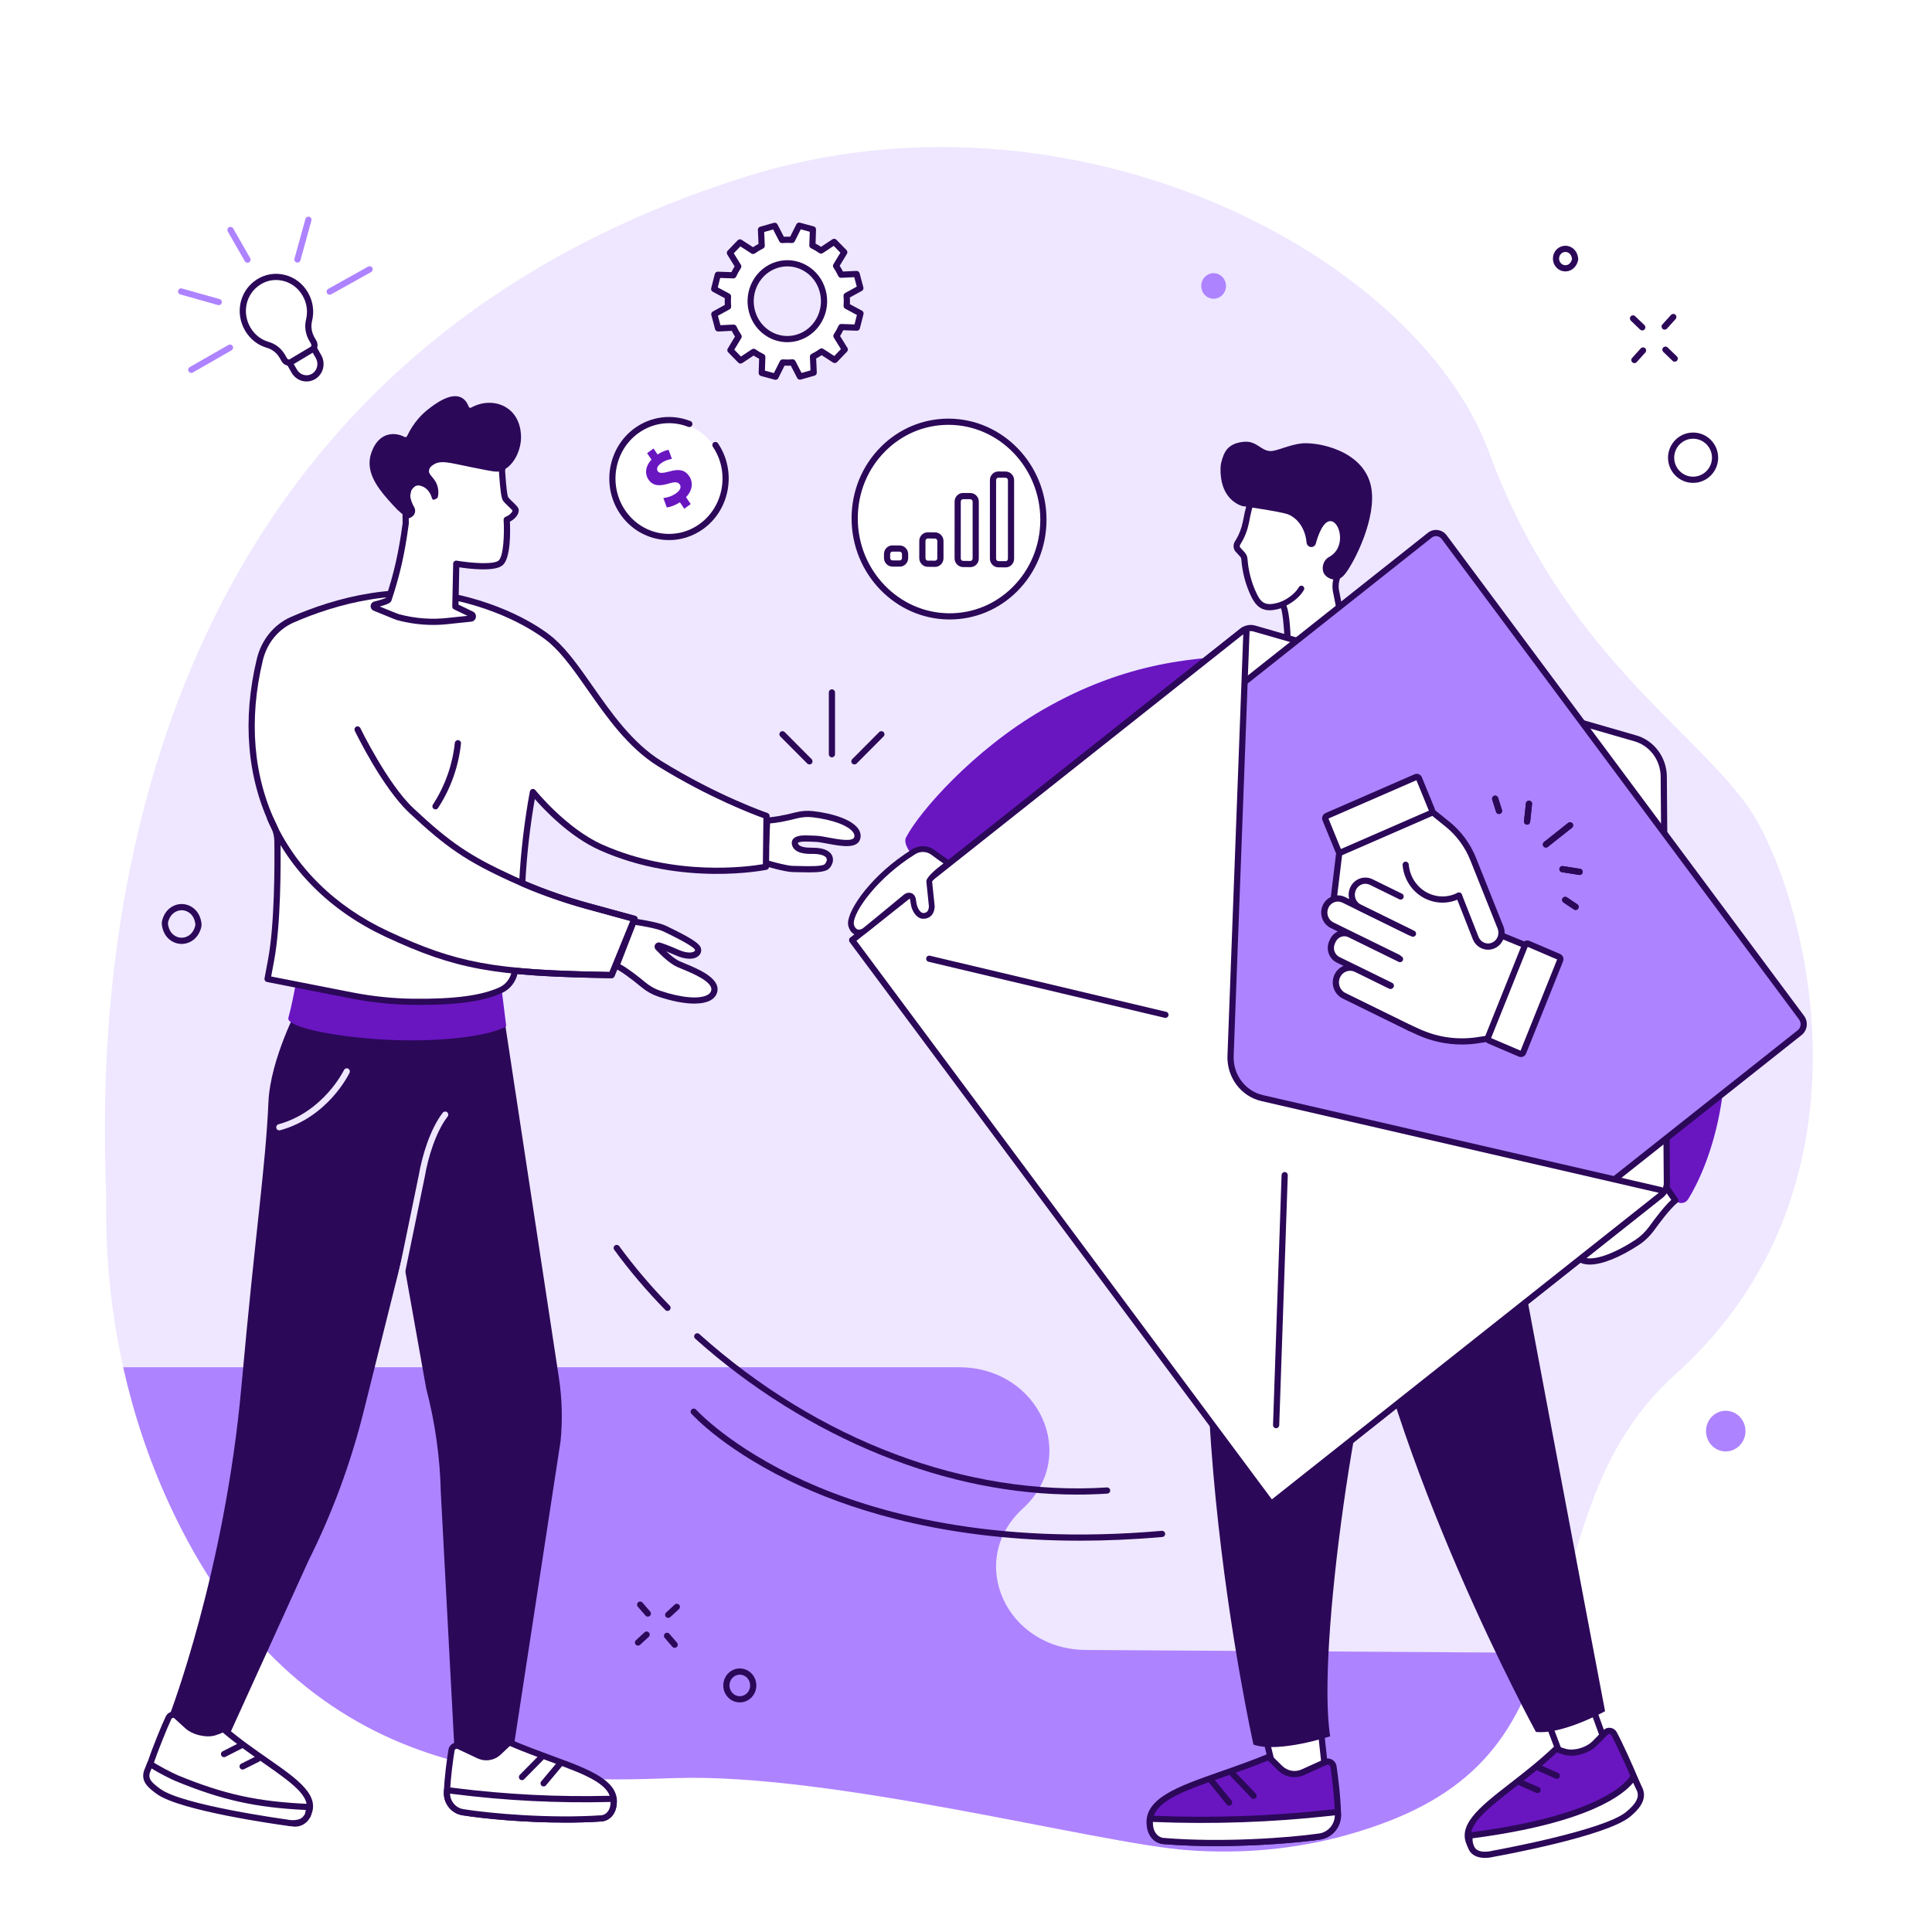<?xml version="1.0" encoding="UTF-8"?>
<svg xmlns="http://www.w3.org/2000/svg" xmlns:xlink="http://www.w3.org/1999/xlink" width="500" zoomAndPan="magnify" viewBox="0 0 375 375" height="500" preserveAspectRatio="xMidYMid meet" version="1.0">
  <defs>
    <clipPath id="66244c87fe">
      <path d="M 284 335 L 319 335 L 319 360.887 L 284 360.887 Z M 284 335 " clip-rule="nonzero"></path>
    </clipPath>
    <clipPath id="6936123d19">
      <path d="M 285 344 L 319 344 L 319 360.887 L 285 360.887 Z M 285 344 " clip-rule="nonzero"></path>
    </clipPath>
    <clipPath id="e3d3900d31">
      <path d="M 284 344 L 320 344 L 320 360.887 L 284 360.887 Z M 284 344 " clip-rule="nonzero"></path>
    </clipPath>
  </defs>
  <rect x="-37.5" width="450" fill="#ffffff" y="-37.5" height="450" fill-opacity="1"></rect>
  <rect x="-37.5" width="450" fill="#ffffff" y="-37.5" height="450" fill-opacity="1"></rect>
  <path fill="#eee7ff" d="M 144.523 34.359 C 207.793 14.395 274.785 49.129 289.035 87.828 C 303.285 126.531 329.043 141.672 339.453 156.816 C 349.867 171.961 366.84 229.367 325.207 266.746 C 307.133 282.973 306.586 304.531 298.91 322.25 C 287.281 349.082 239.637 352.41 229.238 351.617 C 211.613 350.27 190.059 331.762 159.586 331.844 C 63.941 332.094 26.117 274.965 24.125 266.324 C 21.656 255.598 20.492 244.559 20.609 233.477 C 20.758 219.375 8.137 77.406 144.523 34.359 " fill-opacity="1" fill-rule="nonzero"></path>
  <path fill="#ae83ff" d="M 198.516 292.82 C 209.57 282.695 201.738 265.383 186.102 265.383 L 23.914 265.383 C 25.914 274.355 28.82 283.113 32.648 291.5 C 58.102 347.27 103.688 346.066 130.98 345.129 C 161.438 344.082 212.738 357.762 230.359 359.109 C 240.758 359.902 251.234 359 261.301 356.203 C 284.613 349.727 293.582 338.484 299.156 320.812 L 210.926 320.258 C 195.285 320.258 187.453 302.945 198.516 292.82 " fill-opacity="1" fill-rule="nonzero"></path>
  <path fill="#ffffff" d="M 59.27 57.109 C 57.406 53.844 53.309 52.758 50.188 54.742 C 47.148 56.672 46.23 60.727 48.105 63.902 C 49.012 65.434 50.398 66.477 51.957 66.926 C 53.152 67.27 54.176 68.07 54.805 69.176 L 55.18 69.828 C 55.488 70.371 56.164 70.555 56.688 70.246 L 60.5 67.969 C 61.02 67.656 61.191 66.965 60.883 66.422 L 60.512 65.773 C 59.891 64.684 59.684 63.391 59.984 62.176 C 60.398 60.523 60.184 58.707 59.27 57.109 " fill-opacity="1" fill-rule="nonzero"></path>
  <path fill="#2c0859" d="M 53.578 54.348 C 52.5 54.348 51.445 54.652 50.512 55.25 C 47.73 57.016 46.902 60.684 48.621 63.598 C 49.426 64.953 50.668 65.93 52.121 66.352 C 53.48 66.738 54.621 67.637 55.328 68.875 L 55.703 69.531 C 55.773 69.656 55.887 69.746 56.02 69.781 C 56.141 69.809 56.27 69.793 56.379 69.73 L 60.191 67.453 C 60.434 67.309 60.512 66.98 60.363 66.723 L 59.988 66.066 C 59.285 64.832 59.07 63.363 59.402 62.031 C 59.789 60.469 59.559 58.828 58.75 57.41 C 57.91 55.941 56.57 54.914 54.969 54.52 C 54.508 54.406 54.039 54.348 53.578 54.348 Z M 56.141 70.996 C 56 70.996 55.855 70.98 55.715 70.941 C 55.266 70.824 54.891 70.535 54.66 70.129 L 54.285 69.473 C 53.734 68.508 52.848 67.809 51.789 67.504 C 50.039 67 48.547 65.828 47.59 64.207 C 45.535 60.73 46.535 56.352 49.867 54.234 C 51.484 53.203 53.398 52.895 55.258 53.355 C 57.18 53.828 58.789 55.055 59.793 56.812 C 60.758 58.5 61.031 60.457 60.566 62.324 C 60.309 63.355 60.48 64.504 61.031 65.473 L 61.406 66.125 C 61.875 66.945 61.605 68.004 60.809 68.484 L 56.992 70.758 C 56.73 70.918 56.438 70.996 56.141 70.996 " fill-opacity="1" fill-rule="nonzero"></path>
  <path fill="#ffffff" d="M 60.863 73.066 C 59.562 73.848 57.883 73.383 57.113 72.035 L 56.207 70.449 L 60.918 67.637 L 61.824 69.219 C 62.594 70.57 62.164 72.293 60.863 73.066 " fill-opacity="1" fill-rule="nonzero"></path>
  <path fill="#2c0859" d="M 57.02 70.66 L 57.633 71.734 C 57.934 72.254 58.41 72.625 58.973 72.773 C 59.516 72.918 60.078 72.836 60.555 72.551 C 61.574 71.941 61.91 70.578 61.301 69.516 L 60.699 68.461 Z M 59.504 74.043 C 59.227 74.043 58.945 74.008 58.668 73.938 C 57.789 73.707 57.051 73.133 56.59 72.328 L 55.395 70.234 L 61.137 66.805 L 62.344 68.918 C 63.277 70.551 62.75 72.641 61.172 73.582 C 60.66 73.887 60.086 74.043 59.504 74.043 " fill-opacity="1" fill-rule="nonzero"></path>
  <path fill="#ae83ff" d="M 48.039 50.996 C 47.828 50.996 47.629 50.887 47.516 50.695 L 44.215 44.934 C 44.051 44.645 44.148 44.281 44.438 44.113 C 44.723 43.949 45.09 44.051 45.258 44.336 L 48.559 50.098 C 48.723 50.387 48.625 50.754 48.336 50.918 C 48.242 50.973 48.141 50.996 48.039 50.996 " fill-opacity="1" fill-rule="nonzero"></path>
  <path fill="#ae83ff" d="M 37.133 72.375 C 36.926 72.375 36.723 72.266 36.609 72.07 C 36.445 71.785 36.547 71.418 36.832 71.25 L 44.344 66.953 C 44.629 66.789 44.996 66.887 45.16 67.176 C 45.328 67.465 45.227 67.832 44.938 67.996 L 37.43 72.297 C 37.336 72.352 37.234 72.375 37.133 72.375 " fill-opacity="1" fill-rule="nonzero"></path>
  <path fill="#ae83ff" d="M 63.984 57.203 C 63.773 57.203 63.57 57.09 63.461 56.895 C 63.301 56.605 63.402 56.242 63.691 56.078 L 71.457 51.746 C 71.746 51.586 72.113 51.691 72.273 51.98 C 72.438 52.27 72.332 52.633 72.043 52.797 L 64.277 57.129 C 64.184 57.18 64.086 57.203 63.984 57.203 " fill-opacity="1" fill-rule="nonzero"></path>
  <path fill="#ae83ff" d="M 42.465 59.23 C 42.41 59.23 42.355 59.227 42.301 59.211 L 34.996 57.148 C 34.68 57.059 34.492 56.73 34.582 56.41 C 34.672 56.09 35.004 55.902 35.324 55.996 L 42.629 58.055 C 42.945 58.145 43.133 58.477 43.043 58.793 C 42.969 59.059 42.727 59.23 42.465 59.23 " fill-opacity="1" fill-rule="nonzero"></path>
  <path fill="#ae83ff" d="M 57.738 50.973 C 57.684 50.973 57.629 50.965 57.578 50.949 C 57.258 50.863 57.07 50.531 57.156 50.211 L 59.289 42.492 C 59.379 42.172 59.707 41.988 60.027 42.074 C 60.348 42.16 60.535 42.492 60.445 42.812 L 58.316 50.531 C 58.242 50.797 58 50.973 57.738 50.973 " fill-opacity="1" fill-rule="nonzero"></path>
  <path fill="#ffffff" d="M 138.582 86.582 C 141.957 91.559 140.781 98.418 135.957 101.895 C 131.137 105.379 124.496 104.164 121.121 99.188 C 117.75 94.207 118.926 87.352 123.746 83.871 C 128.57 80.391 135.211 81.605 138.582 86.582 " fill-opacity="1" fill-rule="nonzero"></path>
  <path fill="#2c0859" d="M 129.875 104.832 C 129.219 104.832 128.555 104.777 127.895 104.656 C 124.816 104.113 122.137 102.359 120.348 99.723 C 116.695 94.332 117.977 86.875 123.203 83.098 C 126.367 80.816 130.41 80.305 134.023 81.734 C 134.332 81.855 134.48 82.207 134.359 82.516 C 134.238 82.824 133.887 82.973 133.578 82.852 C 130.352 81.574 126.734 82.031 123.906 84.074 C 119.199 87.469 118.051 94.188 121.344 99.051 C 122.949 101.418 125.348 102.988 128.102 103.477 C 130.812 103.953 133.547 103.324 135.801 101.695 C 140.508 98.297 141.656 91.578 138.363 86.719 C 138.18 86.445 138.25 86.07 138.523 85.883 C 138.797 85.699 139.172 85.77 139.359 86.047 C 143.012 91.438 141.73 98.895 136.504 102.668 C 134.535 104.09 132.234 104.832 129.875 104.832 " fill-opacity="1" fill-rule="nonzero"></path>
  <path fill="#6916c1" d="M 132.816 98.742 L 131.969 97.488 C 131.09 98.07 130.098 98.43 129.418 98.492 L 128.758 96.676 C 129.496 96.59 130.438 96.324 131.266 95.723 C 131.992 95.199 132.293 94.551 131.938 94.027 C 131.598 93.527 130.977 93.504 129.809 93.855 C 128.125 94.367 126.75 94.383 125.883 93.105 C 125.098 91.945 125.273 90.469 126.449 89.207 L 125.602 87.957 L 126.852 87.055 L 127.637 88.211 C 128.52 87.637 129.219 87.406 129.781 87.312 L 130.418 89.066 C 129.988 89.16 129.195 89.281 128.277 89.945 C 127.449 90.543 127.434 91.105 127.684 91.473 C 127.977 91.906 128.609 91.859 129.98 91.5 C 131.871 90.961 132.973 91.238 133.777 92.426 C 134.57 93.598 134.445 95.176 133.156 96.5 L 134.066 97.84 L 132.816 98.742 " fill-opacity="1" fill-rule="nonzero"></path>
  <path fill="#ffffff" d="M 184.207 119.637 C 174.094 119.566 165.895 111.051 165.895 100.621 C 165.898 90.188 174.098 81.789 184.215 81.859 C 194.332 81.93 202.527 90.441 202.523 100.875 C 202.523 111.309 194.32 119.707 184.207 119.637 " fill-opacity="1" fill-rule="nonzero"></path>
  <path fill="#2c0859" d="M 184.211 119.039 C 188.848 119.07 193.211 117.273 196.531 113.977 C 200.008 110.523 201.922 105.871 201.922 100.875 C 201.926 90.789 193.98 82.527 184.211 82.461 C 184.168 82.461 184.125 82.461 184.086 82.461 C 179.508 82.461 175.18 84.254 171.887 87.523 C 168.41 90.977 166.496 95.629 166.496 100.621 C 166.492 110.707 174.441 118.969 184.211 119.039 Z M 184.332 120.238 C 184.289 120.238 184.246 120.238 184.199 120.238 C 173.773 120.168 165.293 111.367 165.293 100.621 C 165.293 95.305 167.336 90.352 171.039 86.672 C 174.559 83.18 179.188 81.258 184.086 81.258 C 184.129 81.258 184.172 81.258 184.215 81.258 C 194.645 81.332 203.125 90.133 203.125 100.875 C 203.125 106.191 201.082 111.148 197.379 114.828 C 193.859 118.32 189.23 120.238 184.332 120.238 " fill-opacity="1" fill-rule="nonzero"></path>
  <path fill="#2c0859" d="M 174.633 108.785 C 174.73 108.789 174.855 108.742 174.938 108.656 C 175.027 108.566 175.074 108.445 175.074 108.312 L 175.074 107.562 C 175.074 107.297 174.875 107.078 174.629 107.074 L 173.219 107.066 C 173.105 107.066 173 107.109 172.918 107.191 C 172.832 107.281 172.777 107.402 172.777 107.539 L 172.777 108.289 C 172.777 108.555 172.98 108.773 173.227 108.773 Z M 174.637 109.984 C 174.633 109.984 174.629 109.984 174.629 109.984 L 173.219 109.977 C 172.312 109.969 171.578 109.211 171.578 108.289 L 171.578 107.535 C 171.578 107.082 171.754 106.656 172.074 106.336 C 172.383 106.031 172.801 105.844 173.23 105.863 L 174.633 105.875 C 175.543 105.879 176.277 106.637 176.277 107.562 L 176.277 108.312 C 176.277 108.77 176.102 109.195 175.781 109.512 C 175.473 109.816 175.066 109.984 174.637 109.984 " fill-opacity="1" fill-rule="nonzero"></path>
  <path fill="#2c0859" d="M 180.074 104.52 C 179.961 104.52 179.855 104.566 179.773 104.645 C 179.684 104.738 179.633 104.859 179.633 104.992 L 179.633 108.332 C 179.633 108.602 179.836 108.816 180.082 108.82 L 181.488 108.828 C 181.492 108.828 181.492 108.828 181.492 108.828 C 181.605 108.828 181.711 108.785 181.789 108.703 C 181.883 108.617 181.93 108.492 181.93 108.359 L 181.934 105.016 C 181.934 104.75 181.73 104.531 181.48 104.531 Z M 181.492 110.031 C 181.488 110.031 181.484 110.031 181.48 110.031 L 180.074 110.02 C 179.168 110.016 178.43 109.258 178.43 108.332 L 178.43 104.992 C 178.434 104.535 178.609 104.109 178.93 103.793 C 179.238 103.488 179.645 103.32 180.07 103.32 C 180.078 103.32 180.082 103.32 180.082 103.32 L 181.488 103.328 C 182.395 103.336 183.133 104.094 183.133 105.016 L 183.133 108.359 C 183.133 108.812 182.953 109.238 182.637 109.559 C 182.328 109.863 181.922 110.031 181.492 110.031 " fill-opacity="1" fill-rule="nonzero"></path>
  <path fill="#2c0859" d="M 186.93 96.887 C 186.816 96.887 186.711 96.93 186.629 97.012 C 186.539 97.102 186.488 97.227 186.488 97.359 L 186.484 108.383 C 186.484 108.648 186.688 108.867 186.938 108.867 L 188.344 108.879 C 188.457 108.879 188.562 108.832 188.645 108.754 C 188.734 108.66 188.785 108.539 188.785 108.406 L 188.789 97.383 C 188.789 97.117 188.586 96.898 188.336 96.895 Z M 188.348 110.078 C 188.34 110.078 188.336 110.078 188.336 110.078 L 186.93 110.07 C 186.023 110.062 185.285 109.305 185.285 108.383 L 185.289 97.359 C 185.289 96.902 185.461 96.477 185.785 96.16 C 186.09 95.852 186.5 95.688 186.93 95.688 C 186.93 95.688 186.938 95.688 186.938 95.688 L 188.344 95.695 C 189.25 95.699 189.988 96.461 189.988 97.383 L 189.984 108.406 C 189.984 108.859 189.809 109.289 189.492 109.605 C 189.184 109.91 188.777 110.078 188.348 110.078 " fill-opacity="1" fill-rule="nonzero"></path>
  <path fill="#2c0859" d="M 195.195 108.926 C 195.297 108.941 195.414 108.883 195.496 108.801 C 195.586 108.711 195.637 108.586 195.637 108.453 L 195.641 93.211 C 195.641 92.945 195.438 92.727 195.191 92.727 L 193.781 92.715 C 193.668 92.715 193.566 92.758 193.484 92.84 C 193.395 92.93 193.344 93.055 193.344 93.188 L 193.34 108.43 C 193.34 108.699 193.539 108.918 193.789 108.918 Z M 195.199 110.129 C 195.195 110.129 195.191 110.129 195.188 110.129 L 193.781 110.121 C 192.875 110.113 192.137 109.355 192.137 108.43 L 192.141 93.188 C 192.141 92.73 192.316 92.305 192.637 91.988 C 192.941 91.68 193.352 91.512 193.781 91.512 C 193.781 91.512 193.789 91.512 193.793 91.512 L 195.199 91.523 C 196.105 91.527 196.84 92.285 196.84 93.211 L 196.836 108.453 C 196.836 108.91 196.66 109.34 196.34 109.656 C 196.035 109.961 195.629 110.129 195.199 110.129 " fill-opacity="1" fill-rule="nonzero"></path>
  <path fill="#ffffff" d="M 154.836 65.707 C 151.039 66.781 147.121 64.473 146.082 60.555 C 145.043 56.641 147.277 52.594 151.07 51.52 C 154.867 50.449 158.785 52.754 159.824 56.672 C 160.863 60.59 158.629 64.633 154.836 65.707 Z M 167.129 56.09 L 166.398 53.332 L 163.379 53.477 C 163.098 52.867 162.773 52.293 162.406 51.754 L 164.004 49.109 L 162.039 47.102 L 159.492 48.781 C 158.961 48.406 158.402 48.078 157.816 47.797 L 157.922 44.68 L 155.242 43.953 L 153.855 46.723 C 153.219 46.672 152.574 46.676 151.926 46.738 L 150.508 43.984 L 147.836 44.738 L 147.973 47.852 C 147.387 48.141 146.828 48.477 146.309 48.855 L 143.746 47.203 L 141.801 49.234 L 143.43 51.863 C 143.066 52.414 142.746 52.988 142.477 53.594 L 139.453 53.484 L 138.754 56.246 L 141.434 57.684 C 141.383 58.336 141.387 59.004 141.445 59.672 L 138.777 61.141 L 139.508 63.895 L 142.527 63.754 C 142.809 64.359 143.133 64.934 143.5 65.473 L 141.898 68.117 L 143.867 70.125 L 146.414 68.445 C 146.945 68.816 147.504 69.148 148.09 69.43 L 147.984 72.547 L 150.66 73.27 L 152.051 70.504 C 152.688 70.555 153.328 70.551 153.977 70.492 L 155.398 73.246 L 158.07 72.488 L 157.934 69.371 C 158.52 69.086 159.074 68.75 159.598 68.371 L 162.16 70.023 L 164.105 67.992 L 162.477 65.363 C 162.84 64.812 163.16 64.234 163.43 63.637 L 166.449 63.742 L 167.152 60.977 L 164.473 59.547 C 164.523 58.891 164.52 58.223 164.461 57.555 L 167.129 56.09 " fill-opacity="1" fill-rule="nonzero"></path>
  <path fill="#2c0859" d="M 152.832 51.707 C 152.254 51.707 151.672 51.785 151.105 51.945 C 147.629 52.93 145.578 56.652 146.531 60.25 C 147.004 62.023 148.121 63.492 149.676 64.379 C 151.168 65.23 152.898 65.441 154.543 64.977 C 158.016 63.996 160.066 60.27 159.113 56.672 C 158.645 54.898 157.527 53.43 155.969 52.543 C 154.992 51.988 153.918 51.707 152.832 51.707 Z M 152.812 66.418 C 151.52 66.418 150.242 66.082 149.082 65.422 C 147.242 64.371 145.926 62.645 145.371 60.559 C 144.25 56.328 146.676 51.949 150.777 50.789 C 152.734 50.238 154.789 50.492 156.562 51.5 C 158.402 52.551 159.719 54.277 160.277 56.367 C 161.398 60.59 158.973 64.973 154.867 66.133 C 154.191 66.324 153.5 66.418 152.812 66.418 Z M 148.473 71.941 L 150.215 72.414 L 151.383 70.082 C 151.492 69.867 151.727 69.734 151.969 69.754 C 152.566 69.801 153.18 69.797 153.793 69.742 C 154.039 69.715 154.27 69.844 154.383 70.062 L 155.578 72.383 L 157.316 71.891 L 157.199 69.246 C 157.191 69.008 157.32 68.789 157.539 68.684 C 158.094 68.41 158.625 68.09 159.117 67.734 C 159.316 67.586 159.586 67.578 159.793 67.715 L 161.938 69.098 L 163.219 67.762 L 161.836 65.527 C 161.711 65.328 161.715 65.07 161.844 64.879 C 162.191 64.359 162.496 63.809 162.754 63.234 C 162.852 63.012 163.062 62.871 163.32 62.883 L 165.859 62.973 L 166.324 61.137 L 164.059 59.922 C 163.848 59.809 163.727 59.582 163.742 59.348 C 163.793 58.727 163.785 58.09 163.73 57.453 C 163.711 57.219 163.832 56.992 164.039 56.875 L 166.297 55.637 L 165.809 53.805 L 163.277 53.922 C 163.035 53.934 162.805 53.797 162.703 53.574 C 162.438 52.996 162.125 52.445 161.781 51.941 C 161.648 51.746 161.641 51.492 161.762 51.293 L 163.121 49.047 L 161.824 47.723 L 159.691 49.133 C 159.484 49.27 159.215 49.266 159.016 49.121 C 158.512 48.766 157.977 48.453 157.43 48.188 C 157.211 48.086 157.078 47.863 157.086 47.625 L 157.176 44.984 L 155.43 44.512 L 154.262 46.84 C 154.152 47.059 153.918 47.188 153.68 47.168 C 153.082 47.121 152.465 47.125 151.852 47.18 C 151.605 47.207 151.375 47.078 151.262 46.859 L 150.066 44.543 L 148.328 45.031 L 148.445 47.676 C 148.453 47.914 148.324 48.137 148.109 48.238 C 147.551 48.516 147.02 48.836 146.531 49.188 C 146.328 49.336 146.062 49.344 145.852 49.207 L 143.707 47.824 L 142.426 49.164 L 143.809 51.395 C 143.934 51.594 143.93 51.848 143.801 52.043 C 143.453 52.562 143.152 53.117 142.895 53.688 C 142.793 53.906 142.582 54.055 142.324 54.039 L 139.785 53.949 L 139.32 55.789 L 141.586 57 C 141.797 57.113 141.918 57.336 141.902 57.574 C 141.855 58.195 141.859 58.832 141.914 59.469 C 141.938 59.703 141.816 59.93 141.605 60.047 L 139.348 61.285 L 139.836 63.121 L 142.371 63 C 142.609 62.988 142.84 63.125 142.945 63.348 C 143.211 63.926 143.52 64.473 143.867 64.98 C 143.996 65.176 144.004 65.43 143.883 65.633 L 142.527 67.875 L 143.82 69.199 L 145.953 67.789 C 146.16 67.652 146.43 67.66 146.633 67.801 C 147.133 68.156 147.668 68.473 148.219 68.734 C 148.434 68.836 148.566 69.059 148.559 69.297 Z M 150.531 73.723 C 150.48 73.723 150.426 73.715 150.375 73.699 L 147.699 72.977 C 147.43 72.902 147.242 72.652 147.254 72.375 L 147.344 69.641 C 146.98 69.449 146.625 69.242 146.277 69.016 L 144.066 70.473 C 143.828 70.633 143.512 70.598 143.309 70.395 L 141.344 68.387 C 141.148 68.188 141.113 67.887 141.258 67.652 L 142.66 65.332 C 142.434 64.977 142.223 64.605 142.031 64.219 L 139.406 64.344 C 139.125 64.355 138.871 64.168 138.797 63.895 L 138.066 61.141 C 137.996 60.875 138.117 60.594 138.359 60.461 L 140.691 59.18 C 140.664 58.742 140.66 58.309 140.68 57.879 L 138.34 56.625 C 138.094 56.496 137.973 56.215 138.039 55.949 L 138.742 53.188 C 138.812 52.91 139.07 52.715 139.344 52.73 L 141.969 52.824 C 142.16 52.441 142.363 52.066 142.59 51.707 L 141.16 49.398 C 141.016 49.168 141.047 48.867 141.238 48.668 L 143.184 46.637 C 143.383 46.43 143.699 46.391 143.941 46.547 L 146.164 47.98 C 146.504 47.75 146.859 47.539 147.227 47.344 L 147.105 44.609 C 147.094 44.332 147.277 44.082 147.543 44.008 L 150.211 43.25 C 150.488 43.172 150.777 43.301 150.91 43.555 L 152.148 45.957 C 152.559 45.93 152.965 45.93 153.367 45.945 L 154.578 43.535 C 154.707 43.281 154.996 43.148 155.27 43.223 L 157.949 43.945 C 158.219 44.02 158.402 44.27 158.391 44.547 L 158.301 47.281 C 158.664 47.473 159.02 47.684 159.367 47.91 L 161.574 46.445 C 161.816 46.289 162.137 46.324 162.336 46.527 L 164.305 48.539 C 164.496 48.734 164.531 49.035 164.391 49.27 L 162.984 51.59 C 163.211 51.945 163.422 52.32 163.617 52.703 L 166.238 52.582 C 166.516 52.566 166.773 52.754 166.848 53.027 L 167.578 55.781 C 167.648 56.051 167.527 56.328 167.289 56.461 L 164.957 57.742 C 164.98 58.18 164.984 58.613 164.965 59.043 L 167.309 60.297 C 167.551 60.426 167.672 60.707 167.605 60.973 L 166.902 63.738 C 166.832 64.012 166.578 64.207 166.301 64.191 L 163.676 64.098 C 163.488 64.48 163.281 64.855 163.059 65.215 L 164.484 67.523 C 164.629 67.754 164.598 68.059 164.41 68.254 L 162.461 70.285 C 162.266 70.492 161.945 70.531 161.703 70.375 L 159.48 68.941 C 159.141 69.172 158.785 69.383 158.418 69.582 L 158.539 72.312 C 158.551 72.59 158.371 72.84 158.102 72.914 L 155.434 73.672 C 155.16 73.75 154.867 73.621 154.734 73.367 L 153.496 70.969 C 153.09 70.992 152.68 70.992 152.277 70.977 L 151.07 73.391 C 150.965 73.598 150.754 73.723 150.531 73.723 " fill-opacity="1" fill-rule="nonzero"></path>
  <path fill="#2c0859" d="M 103.238 155.379 C 103.207 155.379 103.176 155.379 103.145 155.375 C 102.816 155.324 102.594 155.02 102.641 154.691 C 103.039 152.094 103.934 147.582 104.473 145.285 C 104.547 144.961 104.867 144.762 105.195 144.836 C 105.516 144.914 105.719 145.234 105.641 145.559 C 105.109 147.836 104.223 152.301 103.828 154.871 C 103.785 155.168 103.527 155.379 103.238 155.379 " fill-opacity="1" fill-rule="nonzero"></path>
  <path fill="#2c0859" d="M 57.918 195.312 C 57.918 195.312 52.48 205.551 52.109 213.84 C 51.531 226.809 49.652 238.117 46.852 269.199 C 43.613 305.121 32.922 332.898 32.922 332.898 C 34.137 334.863 36.008 336.34 38.203 336.891 C 41.77 337.789 44.719 336.281 44.719 336.281 L 59.887 302.91 C 64.488 293.719 68.074 284.023 70.574 274.004 L 78.133 243.742 L 82.723 269.504 C 84.465 276.133 85.418 282.953 85.566 289.82 L 88.23 339.926 L 91.043 341.301 C 93.379 342.441 96.105 342.34 98.355 341.035 L 99.785 338.598 L 108.805 279.738 C 109.211 275.621 109.102 271.469 108.477 267.379 L 97.52 195.312 L 57.918 195.312 " fill-opacity="1" fill-rule="nonzero"></path>
  <path fill="#ffffff" d="M 32.723 333.402 C 31.941 335.023 30.062 339.656 29.117 342.48 C 28.52 344.25 29.328 346.195 30.965 347.012 C 35.586 349.316 47.242 351.547 56.859 353.887 C 57.516 354.047 58.801 353.957 59.648 352.418 C 62.555 347.145 52.43 343.391 43.328 335.566 C 43.328 335.566 42.629 335.949 41.648 336.25 C 40.008 336.75 37.602 336.145 36.32 334.977 L 34.27 333.098 C 33.781 332.648 33.016 332.801 32.723 333.402 " fill-opacity="1" fill-rule="nonzero"></path>
  <path fill="#2c0859" d="M 33.262 333.664 C 32.469 335.305 30.594 339.969 29.684 342.668 C 29.188 344.148 29.855 345.785 31.23 346.473 C 34.605 348.156 42.105 349.863 49.355 351.523 C 51.898 352.102 54.531 352.703 57 353.305 C 57.215 353.355 58.34 353.551 59.121 352.129 C 60.781 349.113 57.426 346.574 51.348 342.344 C 48.836 340.594 45.996 338.617 43.238 336.281 C 42.922 336.43 42.422 336.641 41.824 336.824 C 40.016 337.375 37.363 336.742 35.918 335.418 L 33.863 333.539 C 33.742 333.426 33.609 333.43 33.539 333.445 C 33.473 333.457 33.34 333.504 33.262 333.664 Z M 57.348 354.543 C 57.125 354.543 56.91 354.516 56.715 354.469 C 54.258 353.871 51.629 353.273 49.086 352.691 C 41.43 350.945 34.199 349.293 30.695 347.547 C 28.785 346.594 27.859 344.332 28.547 342.289 C 29.492 339.473 31.367 334.828 32.184 333.141 C 32.406 332.68 32.816 332.359 33.312 332.262 C 33.805 332.168 34.301 332.312 34.676 332.652 L 36.727 334.531 C 37.875 335.586 40.051 336.105 41.473 335.676 C 42.375 335.398 43.031 335.043 43.035 335.039 C 43.254 334.918 43.527 334.945 43.719 335.109 C 46.523 337.523 49.453 339.559 52.035 341.355 C 57.848 345.402 62.438 348.602 60.176 352.711 C 59.422 354.078 58.289 354.543 57.348 354.543 " fill-opacity="1" fill-rule="nonzero"></path>
  <path fill="#ffffff" d="M 28.582 343.734 C 28.562 343.785 28.547 343.82 28.543 343.832 C 27.949 345.605 29.27 346.602 30.742 347.695 C 35.203 351.008 55.652 353.766 55.652 353.766 C 55.652 353.766 58.32 354.379 59.371 352.879 C 59.523 352.66 59.684 352.527 59.77 352.23 C 59.863 351.914 60.078 350.75 60.078 350.75 C 49.727 350.305 43.176 348.781 34.363 345.168 C 33.262 344.715 30.043 343.059 29.148 342.336 C 29.148 342.336 28.973 342.734 28.582 343.734 " fill-opacity="1" fill-rule="nonzero"></path>
  <path fill="#2c0859" d="M 29.141 343.953 L 29.113 344.023 C 28.672 345.332 29.535 346.055 31.102 347.215 C 35.387 350.398 55.531 353.141 55.73 353.168 C 55.75 353.172 55.77 353.176 55.785 353.18 C 56.418 353.324 58.211 353.484 58.879 352.535 C 58.926 352.465 58.977 352.398 59.027 352.336 C 59.125 352.215 59.164 352.164 59.191 352.066 C 59.227 351.945 59.293 351.641 59.355 351.316 C 49.559 350.844 43.109 349.402 34.133 345.723 C 33.184 345.332 30.754 344.102 29.418 343.254 C 29.34 343.441 29.25 343.676 29.141 343.953 Z M 56.871 354.488 C 56.211 354.488 55.684 354.387 55.547 354.355 C 54.406 354.199 34.883 351.516 30.387 348.18 C 28.91 347.086 27.234 345.84 27.973 343.645 C 27.98 343.629 27.996 343.582 28.02 343.52 C 28.02 343.52 28.02 343.52 28.02 343.516 C 28.414 342.516 28.59 342.109 28.598 342.094 C 28.676 341.922 28.824 341.797 29.008 341.75 C 29.188 341.707 29.379 341.75 29.527 341.871 C 30.359 342.543 33.523 344.172 34.59 344.613 C 43.629 348.32 50.07 349.715 60.105 350.148 C 60.281 350.156 60.441 350.238 60.551 350.375 C 60.66 350.512 60.703 350.688 60.672 350.859 C 60.648 350.98 60.445 352.062 60.348 352.398 C 60.25 352.727 60.094 352.93 59.965 353.086 C 59.93 353.129 59.895 353.176 59.863 353.223 C 59.137 354.262 57.855 354.488 56.871 354.488 " fill-opacity="1" fill-rule="nonzero"></path>
  <path fill="#ffffff" d="M 46.848 338.75 L 43.484 340.465 L 46.848 338.75 " fill-opacity="1" fill-rule="nonzero"></path>
  <path fill="#2c0859" d="M 43.484 341.066 C 43.266 341.066 43.055 340.945 42.949 340.734 C 42.797 340.441 42.918 340.078 43.211 339.93 L 46.574 338.219 C 46.867 338.066 47.23 338.184 47.383 338.48 C 47.531 338.777 47.414 339.137 47.117 339.289 L 43.758 341 C 43.668 341.043 43.578 341.066 43.484 341.066 " fill-opacity="1" fill-rule="nonzero"></path>
  <path fill="#ffffff" d="M 50.023 341.402 L 47.09 342.867 L 50.023 341.402 " fill-opacity="1" fill-rule="nonzero"></path>
  <path fill="#2c0859" d="M 47.09 343.469 C 46.867 343.469 46.656 343.348 46.551 343.137 C 46.402 342.84 46.523 342.48 46.82 342.332 L 49.758 340.863 C 50.051 340.715 50.414 340.836 50.562 341.133 C 50.711 341.43 50.59 341.789 50.293 341.938 L 47.355 343.406 C 47.27 343.449 47.18 343.469 47.09 343.469 " fill-opacity="1" fill-rule="nonzero"></path>
  <path fill="#eee7ff" d="M 77.992 247.676 C 77.953 247.676 77.91 247.672 77.871 247.664 C 77.547 247.598 77.336 247.277 77.402 246.953 L 81.277 228.145 C 81.922 224.363 83.484 219.168 85.934 215.984 C 86.137 215.723 86.516 215.672 86.777 215.871 C 87.039 216.074 87.09 216.453 86.887 216.715 C 84.57 219.727 83.078 224.707 82.457 228.367 L 78.582 247.195 C 78.523 247.48 78.273 247.676 77.992 247.676 " fill-opacity="1" fill-rule="nonzero"></path>
  <path fill="#eee7ff" d="M 54.211 219.406 C 53.949 219.406 53.707 219.23 53.633 218.965 C 53.547 218.645 53.734 218.312 54.055 218.223 C 62.82 215.812 66.723 207.781 66.762 207.703 C 66.906 207.402 67.262 207.273 67.562 207.418 C 67.863 207.559 67.988 207.918 67.848 208.219 C 67.68 208.566 63.664 216.824 54.371 219.383 C 54.316 219.398 54.266 219.406 54.211 219.406 " fill-opacity="1" fill-rule="nonzero"></path>
  <path fill="#ffffff" d="M 87.641 339.699 C 87.344 341.516 86.859 344.887 86.754 347.922 C 86.688 349.824 88.035 351.465 89.855 351.754 C 95.012 352.57 106.727 353.621 116.746 352.941 C 117.43 352.895 118.652 352.414 119.031 350.656 C 120.332 344.641 109.93 342.988 98.828 338.184 L 96.828 340.09 C 95.762 341.102 94.215 341.355 92.898 340.734 L 89.051 338.922 C 88.449 338.641 87.746 339.023 87.641 339.699 " fill-opacity="1" fill-rule="nonzero"></path>
  <path fill="#2c0859" d="M 87.641 339.699 L 87.645 339.699 Z M 88.633 339.43 C 88.555 339.43 88.492 339.453 88.453 339.477 C 88.336 339.539 88.254 339.652 88.23 339.793 C 87.949 341.543 87.461 344.922 87.355 347.941 C 87.297 349.535 88.414 350.918 89.953 351.16 C 95.27 352.004 106.785 353.016 116.703 352.344 C 116.934 352.328 118.09 352.168 118.445 350.531 C 119.309 346.531 114 344.582 106.652 341.883 C 104.293 341.012 101.629 340.035 98.953 338.895 L 97.238 340.523 C 95.992 341.711 94.191 342.008 92.645 341.277 L 88.797 339.465 C 88.738 339.441 88.684 339.43 88.633 339.43 Z M 109.762 353.766 C 101.777 353.766 93.91 353.008 89.762 352.348 C 87.629 352.008 86.074 350.098 86.152 347.898 C 86.262 344.816 86.758 341.375 87.047 339.602 C 87.129 339.086 87.438 338.652 87.895 338.414 C 88.336 338.18 88.855 338.168 89.309 338.379 L 93.156 340.191 C 94.25 340.707 95.527 340.496 96.414 339.652 L 98.414 337.75 C 98.59 337.586 98.844 337.539 99.066 337.637 C 101.828 338.828 104.613 339.852 107.066 340.754 C 114.688 343.551 120.703 345.762 119.617 350.785 C 119.203 352.707 117.832 353.473 116.785 353.543 C 114.496 353.699 112.121 353.766 109.762 353.766 " fill-opacity="1" fill-rule="nonzero"></path>
  <path fill="#ffffff" d="M 86.773 347.465 C 86.773 347.465 86.758 347.773 86.754 347.922 C 86.688 349.824 88.035 351.465 89.855 351.754 C 95.012 352.57 106.727 353.621 116.746 352.941 C 117.43 352.895 118.652 352.414 119.031 350.656 C 119.148 350.121 119.109 349.145 119.109 349.145 L 118.398 349.16 C 108.285 349.414 98.172 348.906 88.133 347.637 L 86.773 347.465 " fill-opacity="1" fill-rule="nonzero"></path>
  <path fill="#2c0859" d="M 87.352 348.145 C 87.395 349.648 88.48 350.93 89.953 351.16 C 95.27 352.004 106.785 353.016 116.703 352.344 C 116.934 352.328 118.09 352.168 118.445 350.531 C 118.488 350.332 118.504 350.035 118.512 349.762 L 118.414 349.762 C 108.305 350.016 98.09 349.504 88.059 348.23 Z M 109.762 353.766 C 101.777 353.766 93.91 353.008 89.762 352.348 C 87.629 352.008 86.074 350.098 86.152 347.898 C 86.16 347.75 86.172 347.438 86.172 347.438 C 86.18 347.27 86.258 347.113 86.387 347.004 C 86.516 346.898 86.68 346.848 86.848 346.867 L 88.207 347.043 C 98.184 348.305 108.336 348.816 118.383 348.562 L 119.094 348.543 C 119.422 348.527 119.695 348.793 119.707 349.117 C 119.711 349.227 119.746 350.188 119.617 350.785 C 119.203 352.707 117.832 353.473 116.785 353.543 C 114.496 353.699 112.121 353.766 109.762 353.766 " fill-opacity="1" fill-rule="nonzero"></path>
  <path fill="#2c0859" d="M 101.316 345.523 C 101.164 345.523 101.012 345.465 100.895 345.352 C 100.656 345.117 100.656 344.738 100.887 344.5 L 104.559 340.777 C 104.789 340.543 105.172 340.539 105.406 340.77 C 105.645 341.004 105.645 341.383 105.414 341.621 L 101.742 345.344 C 101.625 345.461 101.473 345.523 101.316 345.523 " fill-opacity="1" fill-rule="nonzero"></path>
  <path fill="#2c0859" d="M 105.512 346.75 C 105.375 346.75 105.238 346.707 105.125 346.613 C 104.871 346.398 104.84 346.02 105.051 345.766 L 108.324 341.852 C 108.539 341.598 108.918 341.566 109.172 341.777 C 109.426 341.988 109.461 342.371 109.246 342.625 L 105.973 346.535 C 105.855 346.68 105.684 346.75 105.512 346.75 " fill-opacity="1" fill-rule="nonzero"></path>
  <path fill="#ffffff" d="M 148.496 167.465 C 148.496 167.465 152.453 168.684 153.992 168.672 C 155.527 168.66 159.691 169.004 160.508 168.156 C 161.422 167.211 161.723 165.094 157.582 165.141 C 155.918 165.156 154.57 164.871 154.309 163.844 C 153.934 162.391 157.02 162.785 158.43 162.82 C 160.371 162.863 165.961 164.789 166.414 162.559 C 166.824 160.539 163.207 158.668 157.734 158.035 C 156.676 157.91 155.602 158 154.566 158.266 C 152.949 158.672 150.332 159.266 148.906 159.234 L 148.496 167.465 " fill-opacity="1" fill-rule="nonzero"></path>
  <path fill="#2c0859" d="M 154.059 168.07 C 154.363 168.07 154.758 168.082 155.203 168.094 C 156.41 168.129 159.605 168.223 160.078 167.738 C 160.359 167.449 160.586 166.965 160.426 166.586 C 160.188 166.039 159.133 165.723 157.59 165.738 C 156.75 165.746 154.184 165.777 153.727 163.992 C 153.586 163.441 153.766 163.066 153.945 162.848 C 154.566 162.09 155.984 162.098 157.77 162.188 C 158.02 162.199 158.25 162.211 158.445 162.219 C 159.023 162.23 159.828 162.383 160.762 162.559 C 162.578 162.902 165.613 163.48 165.824 162.438 C 165.887 162.137 165.805 161.84 165.574 161.523 C 164.625 160.211 161.52 159.078 157.668 158.629 C 156.711 158.52 155.719 158.59 154.715 158.844 C 153.09 159.258 150.957 159.73 149.477 159.82 L 149.117 167.023 C 150.422 167.406 152.914 168.07 153.969 168.07 C 154 168.07 154.027 168.07 154.059 168.07 Z M 157.07 169.328 C 156.48 169.328 155.844 169.316 155.168 169.297 C 154.707 169.281 154.297 169.273 153.992 169.273 C 153.988 169.273 153.98 169.273 153.973 169.273 C 152.348 169.273 148.484 168.09 148.316 168.039 C 148.055 167.961 147.883 167.711 147.895 167.438 L 148.305 159.203 C 148.32 158.883 148.586 158.633 148.906 158.633 C 148.91 158.633 148.914 158.633 148.918 158.633 C 149.945 158.66 151.898 158.316 154.422 157.68 C 155.566 157.391 156.703 157.309 157.805 157.438 C 162.109 157.938 165.375 159.199 166.547 160.816 C 166.973 161.402 167.133 162.051 167.004 162.68 C 166.555 164.883 163.219 164.25 160.539 163.738 C 159.695 163.582 158.895 163.43 158.418 163.418 C 158.211 163.414 157.973 163.402 157.711 163.387 C 157.066 163.355 155.109 163.258 154.875 163.609 C 154.875 163.609 154.875 163.637 154.891 163.695 C 155.074 164.414 156.453 164.551 157.578 164.539 C 160.266 164.512 161.211 165.379 161.527 166.113 C 161.938 167.059 161.469 168.031 160.941 168.574 C 160.352 169.184 158.941 169.328 157.07 169.328 " fill-opacity="1" fill-rule="nonzero"></path>
  <path fill="#ffffff" d="M 122.973 178.863 C 122.973 178.863 127.477 179.5 129.008 180.242 C 130.535 180.98 135.055 183.109 135.441 184.121 C 135.828 185.129 134.352 186.203 131.344 184.859 C 129.664 184.105 128.574 183.727 127.938 183.535 C 127.723 183.469 127.562 183.734 127.719 183.898 C 128.547 184.789 130.266 186.5 131.688 187.133 C 133.648 188.008 139.195 189.875 138.641 192.359 C 138.137 194.613 133.676 194.809 127.926 192.863 C 126.812 192.484 125.781 191.883 124.867 191.129 C 123.434 189.941 121.094 188.098 119.652 187.453 L 122.973 178.863 " fill-opacity="1" fill-rule="nonzero"></path>
  <path fill="#2c0859" d="M 120.41 187.16 C 121.848 187.941 123.793 189.457 125.25 190.664 C 126.141 191.402 127.109 191.949 128.117 192.293 C 132.223 193.684 135.754 193.992 137.34 193.102 C 137.742 192.875 137.973 192.59 138.055 192.23 C 138.426 190.57 134.375 188.902 132.43 188.098 C 132.051 187.941 131.715 187.801 131.445 187.684 C 129.941 187.012 128.188 185.281 127.277 184.309 C 127.02 184.035 126.98 183.633 127.18 183.312 C 127.379 182.992 127.75 182.848 128.109 182.957 C 128.746 183.148 129.863 183.539 131.59 184.309 C 133.496 185.16 134.527 184.887 134.805 184.625 C 134.926 184.508 134.91 184.414 134.883 184.332 C 134.719 183.984 133.57 183.105 129.016 180.91 L 128.746 180.781 C 127.688 180.27 124.836 179.758 123.359 179.527 Z M 134.762 194.797 C 132.828 194.797 130.402 194.332 127.734 193.43 C 126.582 193.043 125.488 192.422 124.484 191.59 C 122.25 189.742 120.449 188.465 119.406 188 C 119.117 187.871 118.977 187.535 119.094 187.238 L 122.414 178.648 C 122.516 178.387 122.777 178.23 123.059 178.27 C 123.246 178.297 127.672 178.93 129.27 179.699 L 129.539 179.828 C 133.922 181.941 135.672 183.047 136 183.906 C 136.219 184.473 136.082 185.07 135.633 185.496 C 134.766 186.32 133.07 186.289 131.102 185.406 C 130.406 185.098 129.816 184.852 129.324 184.656 C 130.113 185.398 131.094 186.211 131.934 186.586 C 132.195 186.703 132.52 186.836 132.887 186.988 C 135.48 188.059 139.82 189.848 139.227 192.492 C 139.07 193.188 138.625 193.758 137.93 194.148 C 137.16 194.578 136.074 194.797 134.762 194.797 " fill-opacity="1" fill-rule="nonzero"></path>
  <path fill="#6916c1" d="M 58.246 186.086 C 58.246 186.086 57.102 193.496 55.973 197.562 C 55.449 199.441 66.195 201.559 77.117 201.895 C 86.105 202.172 95.211 201.062 98.258 199.195 C 98.258 199.195 97.098 189.727 96.887 188.312 C 96.676 186.895 58.246 186.086 58.246 186.086 " fill-opacity="1" fill-rule="nonzero"></path>
  <path fill="#ffffff" d="M 99.941 188.457 C 99.711 190.078 98.703 191.477 97.242 192.16 C 94.02 193.664 88.918 194.551 80.16 194.449 C 76.133 194.402 72.117 193.969 68.16 193.195 L 51.938 190.008 L 52.625 186.305 C 53.934 179.277 53.91 167.504 53.852 163.242 C 53.836 162.23 53.598 161.238 53.16 160.336 C 48.738 151.258 47.488 140.27 50.434 128.031 C 51.25 124.641 53.484 121.785 56.574 120.363 C 56.617 120.34 56.656 120.324 56.695 120.309 C 67.48 115.594 79.531 113.48 90.863 116.531 C 101.734 119.461 107.152 124.395 107.152 124.395 C 113.535 129.98 118.477 142.289 128.051 148.223 C 139.195 155.121 148.781 158.367 148.781 158.367 L 148.668 168.238 C 148.668 168.238 132.684 171.625 116.672 164.48 C 109.453 161.262 103.441 153.727 103.441 153.727 C 102.383 159.375 101.648 165.734 101.379 171.133 L 101.48 171.477 C 105.578 173.234 109.793 174.703 114.082 175.875 L 123.16 178.355 L 118.707 189.266 C 110.918 189.145 104.941 188.906 99.934 188.406 L 99.941 188.457 " fill-opacity="1" fill-rule="nonzero"></path>
  <path fill="#2c0859" d="M 52.633 189.535 L 68.277 192.605 C 72.25 193.387 76.25 193.805 80.168 193.852 C 88.176 193.941 93.52 193.234 96.988 191.617 C 98.234 191.035 99.105 189.859 99.336 188.461 C 99.332 188.422 99.332 188.383 99.336 188.348 C 99.367 188.016 99.656 187.77 99.992 187.809 C 104.617 188.27 110.109 188.527 118.305 188.66 L 122.348 178.758 L 113.926 176.453 C 109.602 175.273 105.332 173.785 101.242 172.031 C 101.078 171.961 100.953 171.816 100.902 171.645 L 100.805 171.301 C 100.785 171.238 100.777 171.168 100.781 171.102 C 101.059 165.52 101.812 159.148 102.848 153.617 C 102.895 153.391 103.066 153.203 103.297 153.148 C 103.523 153.09 103.762 153.172 103.91 153.355 C 103.969 153.43 109.918 160.812 116.914 163.934 C 131.043 170.234 145.328 168.211 148.07 167.738 L 148.176 158.797 C 146.211 158.086 137.516 154.789 127.734 148.734 C 121.914 145.129 117.75 139.172 114.074 133.914 C 111.605 130.387 109.273 127.051 106.754 124.848 C 106.695 124.789 101.289 119.969 90.707 117.117 C 77.824 113.645 65.23 117.234 56.934 120.859 L 56.824 120.91 C 53.922 122.25 51.805 124.895 51.016 128.172 C 48.234 139.73 49.16 150.758 53.695 160.074 C 54.176 161.051 54.434 162.145 54.449 163.234 C 54.512 167.871 54.52 179.414 53.215 186.414 Z M 81.527 195.059 C 81.078 195.059 80.621 195.055 80.152 195.051 C 76.164 195.004 72.09 194.578 68.043 193.785 L 51.82 190.602 C 51.496 190.539 51.285 190.227 51.344 189.902 L 52.035 186.195 C 53.32 179.301 53.312 167.852 53.25 163.25 C 53.234 162.336 53.02 161.422 52.617 160.598 C 47.957 151.031 47 139.723 49.848 127.891 C 50.723 124.254 53.082 121.312 56.32 119.816 L 56.453 119.758 C 64.926 116.059 77.797 112.395 91.02 115.957 C 101.902 118.891 107.328 123.746 107.555 123.953 C 110.176 126.242 112.547 129.637 115.059 133.227 C 118.668 138.387 122.758 144.234 128.367 147.711 C 139.316 154.492 148.875 157.77 148.973 157.801 C 149.219 157.887 149.383 158.117 149.383 158.379 L 149.27 168.246 C 149.266 168.527 149.066 168.77 148.789 168.828 C 148.633 168.859 132.43 172.172 116.426 165.031 C 110.648 162.453 105.711 157.266 103.805 155.09 C 102.902 160.223 102.246 165.953 101.984 171.039 C 105.941 172.723 110.066 174.152 114.242 175.297 L 123.316 177.777 C 123.484 177.824 123.621 177.938 123.699 178.09 C 123.773 178.246 123.781 178.426 123.715 178.582 L 119.262 189.492 C 119.168 189.723 118.941 189.871 118.699 189.867 C 110.574 189.738 105.059 189.496 100.438 189.059 C 100.055 190.672 98.98 192.012 97.496 192.707 C 94.066 194.305 88.969 195.059 81.527 195.059 " fill-opacity="1" fill-rule="nonzero"></path>
  <path fill="#2c0859" d="M 118.707 189.867 C 118.703 189.867 118.703 189.867 118.699 189.867 C 95.789 189.508 88.418 188.16 74.879 181.852 C 64.195 176.875 56.246 169.008 51.895 159.113 C 51.762 158.809 51.898 158.453 52.203 158.32 C 52.508 158.191 52.859 158.324 52.992 158.629 C 57.227 168.254 64.969 175.91 75.387 180.766 C 88.652 186.945 95.934 188.293 118.309 188.66 L 122.348 178.758 L 113.926 176.453 C 108.852 175.066 103.875 173.262 99.129 171.09 C 90.547 167.164 86.68 164.547 79.434 157.766 C 74.234 152.898 69.078 142.297 68.863 141.848 C 68.719 141.547 68.844 141.188 69.141 141.043 C 69.438 140.898 69.801 141.023 69.941 141.324 C 69.996 141.43 75.223 152.176 80.254 156.887 C 87.387 163.562 91.188 166.137 99.625 170 C 104.316 172.145 109.23 173.926 114.242 175.293 L 123.32 177.773 C 123.484 177.82 123.621 177.938 123.699 178.09 C 123.773 178.242 123.781 178.422 123.715 178.582 L 119.266 189.492 C 119.172 189.719 118.953 189.867 118.707 189.867 " fill-opacity="1" fill-rule="nonzero"></path>
  <path fill="#2c0859" d="M 84.523 157.102 C 84.414 157.102 84.301 157.074 84.203 157.008 C 83.922 156.832 83.84 156.461 84.016 156.184 L 84.23 155.848 C 86.445 152.367 87.848 148.336 88.281 144.191 C 88.316 143.863 88.621 143.629 88.941 143.66 C 89.273 143.691 89.512 143.988 89.477 144.316 C 89.023 148.645 87.559 152.855 85.242 156.492 L 85.031 156.824 C 84.918 157.004 84.723 157.102 84.523 157.102 " fill-opacity="1" fill-rule="nonzero"></path>
  <path fill="#ffffff" d="M 72.738 117.973 C 72.449 117.855 72.48 117.422 72.785 117.344 C 73.824 117.09 75.316 116.668 75.418 116.363 C 77.105 111.273 77.988 107.188 78.715 101.855 L 78.754 101.566 C 78.27 89.59 84.262 84.586 90.043 85.441 C 98.258 86.656 97.445 91.531 97.445 91.531 C 97.539 92.969 97.762 96.32 98.145 96.855 C 98.617 97.516 99.961 98.535 100.074 98.961 C 100.191 99.387 99.645 100.371 98.352 100.875 C 98.352 100.875 98.77 107.867 97.176 109.25 C 95.578 110.633 88.562 109.414 88.562 109.414 L 88.387 117.734 L 91.543 119.258 C 91.922 119.441 91.828 120.023 91.41 120.066 L 87.27 120.504 C 83.906 120.91 80.504 120.668 77.234 119.785 C 76.961 119.711 74.227 118.59 72.738 117.973 " fill-opacity="1" fill-rule="nonzero"></path>
  <path fill="#2c0859" d="M 72.969 117.418 Z M 72.969 117.418 Z M 73.711 117.723 C 76.184 118.742 77.242 119.16 77.395 119.203 C 80.602 120.07 83.898 120.309 87.195 119.906 L 90.738 119.535 L 88.125 118.273 C 87.914 118.172 87.781 117.957 87.785 117.723 L 87.961 109.402 C 87.965 109.227 88.047 109.062 88.18 108.953 C 88.316 108.84 88.492 108.793 88.664 108.824 C 91.465 109.305 95.832 109.621 96.785 108.797 C 97.73 107.977 97.922 103.691 97.754 100.91 C 97.738 100.652 97.891 100.41 98.133 100.316 C 99.086 99.941 99.445 99.316 99.488 99.117 C 99.371 98.945 98.973 98.566 98.703 98.309 C 98.309 97.934 97.902 97.547 97.656 97.207 C 97.305 96.715 97.086 95.188 96.848 91.57 C 96.844 91.523 96.848 91.477 96.855 91.43 C 96.863 91.387 97.027 90.188 96.082 88.91 C 95.012 87.461 92.895 86.473 89.957 86.035 C 87.609 85.691 85.324 86.395 83.516 88.02 C 80.586 90.652 79.109 95.453 79.355 101.543 C 79.355 101.578 79.355 101.613 79.348 101.648 L 79.309 101.934 C 78.547 107.547 77.617 111.645 75.988 116.551 C 75.875 116.891 75.621 117.199 73.711 117.723 Z M 84.086 121.297 C 81.727 121.297 79.379 120.984 77.074 120.363 C 76.988 120.34 76.727 120.27 72.512 118.527 C 72.141 118.375 71.91 118 71.941 117.598 C 71.969 117.195 72.25 116.859 72.641 116.762 C 74.207 116.371 74.734 116.129 74.891 116.043 C 76.469 111.27 77.375 107.254 78.121 101.773 L 78.152 101.539 C 77.902 95.109 79.52 89.992 82.715 87.125 C 84.793 85.258 87.426 84.445 90.133 84.848 C 93.461 85.34 95.797 86.477 97.07 88.227 C 98.168 89.73 98.09 91.191 98.051 91.547 C 98.293 95.215 98.504 96.273 98.641 96.52 C 98.812 96.754 99.195 97.117 99.531 97.441 C 100.18 98.059 100.551 98.426 100.656 98.801 C 100.852 99.52 100.227 100.613 98.973 101.254 C 99.059 103.074 99.152 108.332 97.57 109.703 C 96.066 111.008 91.18 110.426 89.148 110.117 L 88.996 117.359 L 91.805 118.715 C 92.223 118.914 92.449 119.359 92.367 119.816 C 92.289 120.277 91.93 120.613 91.477 120.66 L 87.332 121.098 C 86.25 121.23 85.168 121.297 84.086 121.297 " fill-opacity="1" fill-rule="nonzero"></path>
  <path fill="#2c0859" d="M 84.871 96.684 C 85.008 96.609 85.09 95.895 85.086 95.582 C 85.043 92.848 83.047 92.395 83.277 91.281 C 83.406 90.672 83.723 90.488 84.016 90.27 C 85.477 89.191 87.383 89.863 91.215 90.629 C 95.969 91.578 96.512 91.727 97.414 91.363 C 99.703 90.445 101.016 87.559 101.125 85.18 C 101.156 84.512 101.23 80.969 98.316 79.125 C 96.324 77.863 93.68 77.875 91.457 79.117 C 91.273 79.219 91.047 79.137 90.973 78.934 C 90.738 78.309 90.332 77.582 89.59 77.188 C 87.445 76.047 84.223 78.566 83.098 79.449 C 82.094 80.234 80.332 81.844 79.008 84.648 C 78.926 84.824 78.723 84.898 78.555 84.816 C 77.902 84.488 76.559 83.969 75.113 84.438 C 72.531 85.273 71.883 88.512 71.828 88.816 C 71.164 92.395 74.008 95.535 76.156 97.906 C 77.613 99.516 78.223 99.898 79.164 100.539 C 79.27 100.613 79.402 100.617 79.516 100.559 C 79.625 100.492 79.754 100.426 79.883 100.352 C 80.555 99.973 80.781 99.09 80.383 98.418 C 79.977 97.738 79.699 96.977 79.617 96.184 C 79.547 95.539 79.973 94.883 80.379 94.535 C 81.023 93.98 81.742 94.328 81.898 94.383 C 83.152 94.809 83.668 96.074 83.859 96.746 C 83.922 96.957 84.152 97.062 84.344 96.961 L 84.871 96.684 " fill-opacity="1" fill-rule="nonzero"></path>
  <path fill="#ffffff" d="M 255.91 331.492 L 257.539 346.613 L 247.934 346.586 L 244.109 330.867 L 255.91 331.492 " fill-opacity="1" fill-rule="nonzero"></path>
  <path fill="#2c0859" d="M 248.41 345.984 L 256.871 346.012 L 255.371 332.062 L 244.883 331.508 Z M 257.543 347.215 L 257.539 347.215 L 247.934 347.188 C 247.656 347.184 247.418 346.996 247.352 346.727 L 243.527 331.008 C 243.48 330.824 243.527 330.629 243.648 330.48 C 243.77 330.336 243.953 330.254 244.141 330.266 L 255.941 330.891 C 256.238 330.906 256.477 331.133 256.508 331.426 L 258.141 346.547 C 258.156 346.719 258.102 346.887 257.988 347.016 C 257.875 347.141 257.711 347.215 257.543 347.215 " fill-opacity="1" fill-rule="nonzero"></path>
  <path fill="#ffffff" d="M 309.25 331.836 L 313.484 343.492 L 304.84 345.848 L 300.957 335.555 L 309.25 331.836 " fill-opacity="1" fill-rule="nonzero"></path>
  <path fill="#2c0859" d="M 301.719 335.875 L 305.207 345.125 L 312.699 343.086 L 308.906 332.648 Z M 304.84 346.449 C 304.594 346.449 304.371 346.301 304.277 346.059 L 300.395 335.77 C 300.285 335.473 300.418 335.141 300.711 335.008 L 309.004 331.289 C 309.156 331.219 309.332 331.219 309.484 331.281 C 309.637 331.348 309.758 331.473 309.812 331.629 L 314.047 343.285 C 314.105 343.445 314.098 343.621 314.016 343.77 C 313.938 343.918 313.805 344.027 313.645 344.07 L 305 346.426 C 304.945 346.441 304.895 346.449 304.84 346.449 " fill-opacity="1" fill-rule="nonzero"></path>
  <path fill="#6916c1" d="M 258.832 342.918 C 259.133 344.969 259.625 348.781 259.691 352.203 C 259.734 354.352 258.191 356.176 256.129 356.473 C 250.301 357.305 237.078 358.281 225.793 357.336 C 225.023 357.27 223.652 356.703 223.254 354.719 C 221.887 347.91 233.641 346.23 246.242 341.016 L 248.465 343.195 C 249.648 344.355 251.387 344.668 252.883 343.996 L 257.25 342.02 C 257.938 341.711 258.719 342.156 258.832 342.918 " fill-opacity="1" fill-rule="nonzero"></path>
  <path fill="#2c0859" d="M 246.105 341.723 C 243.059 342.969 240.023 344.027 237.332 344.969 C 228.965 347.895 222.922 350.012 223.844 354.602 C 224.227 356.508 225.578 356.715 225.848 356.738 C 237.023 357.672 250.031 356.734 256.047 355.879 C 257.82 355.625 259.129 354.051 259.09 352.215 C 259.023 348.809 258.527 344.984 258.238 343.004 C 258.211 342.824 258.105 342.668 257.953 342.586 C 257.871 342.539 257.699 342.477 257.5 342.566 L 253.129 344.543 C 251.406 345.32 249.41 344.961 248.047 343.625 Z M 235.984 358.328 C 232.566 358.328 229.074 358.211 225.746 357.934 C 224.59 357.836 223.094 356.969 222.668 354.836 C 221.539 349.223 228.336 346.844 236.934 343.836 C 239.719 342.863 242.875 341.758 246.012 340.457 L 246.379 340.305 L 248.887 342.766 C 249.895 343.754 251.367 344.02 252.637 343.449 L 257.004 341.473 C 257.5 341.25 258.055 341.273 258.527 341.531 C 259.02 341.797 259.348 342.273 259.426 342.832 C 259.719 344.836 260.223 348.719 260.293 352.191 C 260.344 354.633 258.59 356.727 256.215 357.066 C 251.938 357.676 244.156 358.328 235.984 358.328 " fill-opacity="1" fill-rule="nonzero"></path>
  <path fill="#ffffff" d="M 259.68 351.691 C 259.68 351.691 259.688 352.039 259.691 352.203 C 259.734 354.352 258.191 356.176 256.129 356.473 C 250.301 357.305 237.078 358.281 225.793 357.336 C 225.023 357.27 223.652 356.703 223.254 354.719 C 223.133 354.109 223.191 353.008 223.191 353.008 L 223.992 353.043 C 235.391 353.512 246.801 353.113 258.141 351.859 L 259.68 351.691 " fill-opacity="1" fill-rule="nonzero"></path>
  <path fill="#2c0859" d="M 223.777 353.637 C 223.777 353.969 223.793 354.352 223.844 354.602 C 224.227 356.508 225.578 356.715 225.848 356.738 C 237.023 357.672 250.031 356.734 256.047 355.879 C 257.773 355.633 259.062 354.133 259.094 352.359 L 258.211 352.457 C 246.879 353.711 235.359 354.109 223.969 353.645 Z M 235.984 358.328 C 232.566 358.328 229.074 358.211 225.746 357.934 C 224.59 357.836 223.094 356.969 222.668 354.836 C 222.531 354.172 222.586 353.098 222.594 352.977 C 222.613 352.648 222.895 352.391 223.219 352.41 L 224.02 352.441 C 235.348 352.91 246.805 352.508 258.078 351.262 L 259.613 351.094 C 259.781 351.074 259.949 351.125 260.074 351.238 C 260.199 351.348 260.273 351.504 260.281 351.672 C 260.281 351.672 260.289 352.023 260.293 352.191 C 260.344 354.633 258.59 356.727 256.215 357.066 C 251.938 357.676 244.156 358.328 235.984 358.328 " fill-opacity="1" fill-rule="nonzero"></path>
  <path fill="#2c0859" d="M 243.324 349.168 C 243.168 349.168 243.008 349.105 242.891 348.98 L 238.816 344.715 C 238.586 344.477 238.594 344.098 238.836 343.867 C 239.074 343.641 239.457 343.648 239.684 343.887 L 243.758 348.152 C 243.988 348.391 243.98 348.77 243.738 349 C 243.625 349.113 243.477 349.168 243.324 349.168 " fill-opacity="1" fill-rule="nonzero"></path>
  <path fill="#2c0859" d="M 238.574 350.477 C 238.398 350.477 238.227 350.402 238.109 350.254 L 234.48 345.785 C 234.27 345.527 234.312 345.152 234.566 344.941 C 234.824 344.734 235.203 344.77 235.414 345.031 L 239.039 349.496 C 239.25 349.758 239.211 350.133 238.949 350.344 C 238.84 350.434 238.707 350.477 238.574 350.477 " fill-opacity="1" fill-rule="nonzero"></path>
  <path fill="#6916c1" d="M 313.285 336.512 C 314.207 338.199 316.457 343.039 317.621 346 C 318.352 347.859 317.594 349.98 315.891 350.949 C 311.074 353.672 298.742 356.723 288.598 359.77 C 287.906 359.98 286.527 359.957 285.543 358.359 C 282.156 352.891 292.766 348.305 302.07 339.426 C 302.07 339.426 302.84 339.797 303.902 340.062 C 305.68 340.504 308.219 339.723 309.523 338.398 L 311.617 336.273 C 312.113 335.77 312.941 335.883 313.285 336.512 " fill-opacity="1" fill-rule="nonzero"></path>
  <g clip-path="url(#66244c87fe)">
    <path fill="#2c0859" d="M 302.195 340.137 C 299.367 342.801 296.438 345.074 293.844 347.09 C 287.559 351.973 284.098 354.887 286.051 358.043 C 286.977 359.543 288.191 359.266 288.426 359.195 C 291.027 358.414 293.812 357.621 296.5 356.855 C 304.156 354.672 312.074 352.414 315.594 350.426 C 317.051 349.602 317.68 347.793 317.062 346.223 C 315.949 343.383 313.691 338.508 312.758 336.801 C 312.656 336.621 312.504 336.574 312.418 336.562 C 312.34 336.551 312.184 336.555 312.043 336.695 L 309.949 338.82 C 308.484 340.309 305.703 341.129 303.758 340.645 C 303.094 340.48 302.543 340.277 302.195 340.137 Z M 287.949 360.465 C 286.988 360.465 285.852 360.008 285.031 358.676 C 282.414 354.449 287.133 350.785 293.105 346.145 C 295.77 344.074 298.789 341.73 301.66 338.992 L 301.957 338.707 L 302.336 338.887 C 302.344 338.891 303.062 339.234 304.047 339.48 C 305.602 339.867 307.914 339.176 309.098 337.977 L 311.188 335.852 C 311.559 335.477 312.07 335.301 312.586 335.375 C 313.109 335.445 313.555 335.754 313.809 336.223 C 314.77 337.98 317.02 342.832 318.18 345.781 C 319.016 347.91 318.16 350.355 316.184 351.473 C 312.543 353.531 304.91 355.707 296.832 358.012 C 294.145 358.773 291.367 359.566 288.773 360.348 C 288.523 360.422 288.246 360.465 287.949 360.465 " fill-opacity="1" fill-rule="nonzero"></path>
  </g>
  <g clip-path="url(#6936123d19)">
    <path fill="#ffffff" d="M 317.066 344.809 C 317.066 344.809 317.789 346.27 318.262 347.312 C 318.285 347.363 318.301 347.402 318.309 347.418 C 319.039 349.273 317.527 350.91 316.012 352.16 C 311.426 355.953 289.852 359.809 289.852 359.809 C 289.852 359.809 287.035 360.613 285.836 359.07 C 285.66 358.848 285.508 358.477 285.402 358.168 C 285.285 357.832 285.23 357.48 285.223 357.125 L 285.207 356.293 C 313.93 352.625 317.066 344.809 317.066 344.809 " fill-opacity="1" fill-rule="nonzero"></path>
  </g>
  <g clip-path="url(#e3d3900d31)">
    <path fill="#2c0859" d="M 285.816 356.816 L 285.824 357.117 C 285.828 357.418 285.875 357.707 285.969 357.973 C 286.129 358.449 286.262 358.645 286.309 358.703 C 287.234 359.891 289.664 359.238 289.688 359.23 C 289.707 359.223 289.727 359.219 289.746 359.215 C 289.961 359.176 311.215 355.348 315.629 351.699 C 317.57 350.098 318.223 348.844 317.746 347.637 L 317.711 347.559 C 317.492 347.074 317.219 346.496 316.988 346.02 C 315.156 348.281 308.461 353.855 285.816 356.816 Z M 288.242 360.617 C 287.262 360.617 286.094 360.383 285.359 359.441 C 285.172 359.199 284.996 358.84 284.832 358.363 C 284.699 357.98 284.629 357.566 284.621 357.137 L 284.609 356.305 C 284.602 355.996 284.828 355.734 285.133 355.695 C 312.93 352.148 316.48 344.656 316.516 344.578 C 316.605 344.367 316.816 344.219 317.051 344.215 C 317.059 344.215 317.062 344.215 317.066 344.215 C 317.293 344.215 317.504 344.34 317.605 344.543 C 317.609 344.559 318.336 346.023 318.809 347.066 L 318.859 347.188 C 319.766 349.488 317.887 351.395 316.395 352.625 C 311.777 356.441 291.207 360.176 289.984 360.395 C 289.816 360.438 289.102 360.617 288.242 360.617 " fill-opacity="1" fill-rule="nonzero"></path>
  </g>
  <path fill="#2c0859" d="M 302.164 345.27 C 302.082 345.27 302 345.254 301.922 345.219 L 298.238 343.582 C 297.934 343.445 297.797 343.09 297.934 342.789 C 298.066 342.488 298.422 342.348 298.727 342.484 L 302.41 344.121 C 302.711 344.254 302.848 344.609 302.711 344.914 C 302.613 345.137 302.395 345.27 302.164 345.27 " fill-opacity="1" fill-rule="nonzero"></path>
  <path fill="#2c0859" d="M 298.441 348.043 C 298.363 348.043 298.285 348.027 298.203 347.996 L 294.992 346.594 C 294.688 346.461 294.547 346.105 294.68 345.805 C 294.812 345.5 295.164 345.359 295.469 345.492 L 298.684 346.895 C 298.988 347.027 299.129 347.379 298.996 347.684 C 298.898 347.91 298.676 348.043 298.441 348.043 " fill-opacity="1" fill-rule="nonzero"></path>
  <path fill="#2c0859" d="M 288.117 202.441 C 288.117 202.441 290.898 221.961 291.07 223.293 C 291.301 225.082 309.973 324.086 311.543 332.145 C 311.543 332.145 303.242 336.738 298.121 336.164 C 298.121 336.164 269.773 284.492 262.918 240.824 C 256.062 197.152 257.602 200.586 257.602 200.586 L 288.117 202.441 " fill-opacity="1" fill-rule="nonzero"></path>
  <path fill="#2c0859" d="M 275.07 206.203 C 275.07 206.203 277.863 229.91 270.707 247.152 C 263.547 264.391 255.508 320.172 258.184 337.016 C 258.184 337.016 248.195 340.312 243.297 338.629 C 243.297 338.629 224.578 255.02 240.793 207.699 L 275.07 206.203 " fill-opacity="1" fill-rule="nonzero"></path>
  <path fill="#ffffff" d="M 240.199 105.422 L 240.395 105.102 C 241.09 103.961 241.559 102.695 241.828 101.375 C 242.078 100.16 242.438 97.922 243.02 97.344 C 244.66 95.719 251.18 88.762 258.188 94.5 C 263.652 98.973 260.695 108.785 259.527 112.07 C 259.254 112.828 259.168 113.645 259.27 114.449 C 259.273 114.492 259.281 114.531 259.289 114.578 L 261.012 123.34 C 261.258 124.613 260.695 125.91 259.613 126.574 L 259.016 126.938 C 257.66 127.918 255.199 127.926 253.586 127.648 C 252.41 127.445 251.562 127.109 250.824 126.422 C 250.125 125.766 249.938 125.121 249.93 124.137 C 249.93 124.137 249.664 117.09 248.77 117.387 C 245.766 118.398 244.453 117.77 243.336 115.398 C 242.641 113.914 241.785 111.641 241.539 108.508 C 241.512 108.18 241.379 107.875 241.16 107.637 L 240.23 106.617 C 239.988 106.258 239.973 105.789 240.199 105.422 " fill-opacity="1" fill-rule="nonzero"></path>
  <path fill="#2c0859" d="M 240.199 105.422 L 240.203 105.422 Z M 248.824 116.777 C 248.98 116.777 249.133 116.828 249.273 116.922 C 249.945 117.387 250.367 119.805 250.531 124.113 C 250.535 125.039 250.711 125.492 251.234 125.98 C 251.844 126.551 252.555 126.863 253.688 127.059 C 255.301 127.336 257.543 127.266 258.668 126.453 C 258.68 126.445 258.691 126.434 258.703 126.426 L 259.301 126.059 C 260.172 125.527 260.617 124.48 260.422 123.453 L 258.699 114.691 C 258.688 114.637 258.68 114.582 258.672 114.527 C 258.562 113.629 258.66 112.711 258.961 111.867 C 260.285 108.156 262.824 99.07 257.809 94.965 C 251.453 89.758 245.559 95.656 243.621 97.594 L 243.445 97.77 C 243.07 98.137 242.703 100.031 242.527 100.938 C 242.488 101.137 242.449 101.328 242.418 101.496 C 242.121 102.938 241.613 104.258 240.902 105.414 L 240.711 105.734 C 240.617 105.891 240.617 106.094 240.707 106.25 L 241.602 107.234 C 241.91 107.57 242.102 108.008 242.137 108.461 C 242.324 110.863 242.895 113.047 243.883 115.145 C 244.797 117.086 245.691 117.789 248.578 116.82 C 248.656 116.793 248.742 116.777 248.824 116.777 Z M 255.465 128.41 C 254.762 128.41 254.074 128.344 253.48 128.242 C 252.117 128.008 251.203 127.594 250.414 126.859 C 249.527 126.027 249.34 125.172 249.328 124.141 C 249.238 121.742 248.957 118.918 248.641 118.062 C 245.648 118.988 244.047 118.312 242.797 115.652 C 241.746 113.422 241.137 111.102 240.938 108.555 C 240.926 108.367 240.844 108.184 240.715 108.039 L 239.785 107.02 C 239.766 107 239.746 106.98 239.73 106.953 C 239.355 106.402 239.336 105.68 239.688 105.109 L 239.883 104.789 C 240.516 103.75 240.973 102.559 241.238 101.254 C 241.273 101.09 241.309 100.906 241.348 100.707 C 241.695 98.918 242.008 97.5 242.594 96.918 L 242.77 96.742 C 248.477 91.035 253.793 90.121 258.57 94.035 C 264.172 98.629 261.504 108.32 260.094 112.273 C 259.855 112.938 259.777 113.668 259.863 114.375 C 259.867 114.402 259.875 114.43 259.879 114.457 L 261.602 123.223 C 261.895 124.742 261.223 126.293 259.93 127.086 L 259.352 127.441 C 258.344 128.156 256.863 128.41 255.465 128.41 " fill-opacity="1" fill-rule="nonzero"></path>
  <path fill="#2c0859" d="M 252.492 86.082 C 250.164 86.371 247.797 87.574 246.613 87.551 C 244.703 87.52 243.949 85.508 241.406 85.754 C 238.332 86.055 237.57 87.676 237.051 89.75 C 236.965 90.098 236.91 90.469 236.902 90.871 C 236.789 96.273 239.852 97.816 241.117 98.23 C 241.117 98.23 248.645 99.297 250.066 99.859 C 251.395 100.383 253.301 102.059 253.605 105.312 C 253.645 105.734 253.953 106.078 254.348 106.16 C 254.812 106.258 255.273 105.977 255.398 105.5 C 255.809 104.012 256.809 101.051 258.293 101.152 C 260.152 101.281 261.34 106.309 257.961 108.117 C 256.926 108.672 256.426 110.105 256.934 111.219 C 257.27 111.941 258.289 112.605 259.426 112.48 C 260.117 112.402 260.66 111.922 261.102 111.367 C 262.914 109.062 267.289 100.457 266.133 94.512 C 264.738 87.352 255.586 85.699 252.492 86.082 " fill-opacity="1" fill-rule="nonzero"></path>
  <path fill="#2c0859" d="M 248.918 117.84 C 248.695 117.84 248.484 117.703 248.398 117.484 C 248.289 117.199 248.43 116.875 248.715 116.762 C 248.738 116.754 251.008 115.844 252.121 113.949 C 252.277 113.684 252.617 113.598 252.883 113.754 C 253.148 113.91 253.238 114.254 253.082 114.52 C 251.77 116.746 249.23 117.758 249.121 117.801 C 249.055 117.828 248.988 117.84 248.918 117.84 " fill-opacity="1" fill-rule="nonzero"></path>
  <path fill="#6916c1" d="M 185.281 170.77 C 183.277 172.676 174.551 165.113 175.848 162.582 C 178.445 157.5 189.102 145.461 202.324 137.809 C 218.645 128.367 232.586 127.387 244.078 127.285 C 245.273 127.273 250.793 122.262 260.711 122.844 C 263.562 123.008 266.34 123.797 268.148 126.082 C 268.406 126.402 268.793 126.582 269.199 126.566 C 280.75 126.125 287.488 129.754 288.742 130.5 C 299.5 136.863 323.797 159.922 330.387 178.73 C 340.27 206.922 331.328 226.906 327.672 232.762 C 327.07 233.727 325.719 233.762 325.059 232.844 L 320.66 226.465 C 320.66 226.465 323.051 214.301 314.238 197.719 C 303.074 176.715 280.324 150.559 286.43 186.637 C 287.246 191.477 288.488 197.25 289.391 203.094 C 290.387 209.52 288.48 216.023 282.535 218.191 C 275.367 220.805 265.887 220.156 262.25 219.836 C 256.082 219.297 249.387 218.758 244.16 216.492 C 242.199 215.645 240.059 214.004 238.566 212.734 C 237.375 211.723 236.797 210.129 237.039 208.555 C 237.711 204.172 238.953 194.586 238.523 185.824 C 238.148 178.215 234.543 155.688 229.922 156.109 C 228.102 156.273 214.582 157.406 203.539 160.465 C 194.492 162.977 188.32 167.863 185.281 170.77 " fill-opacity="1" fill-rule="nonzero"></path>
  <path fill="#ffffff" d="M 319.383 224.621 C 319.383 224.621 314.691 226.59 313.238 227.824 C 311.785 229.055 307.48 232.641 307.328 233.844 C 307.18 235.043 309.062 235.781 311.949 233.473 C 313.562 232.184 314.637 231.461 315.273 231.07 C 315.488 230.941 315.734 231.184 315.613 231.406 C 314.949 232.602 313.555 234.934 312.188 236.027 C 310.305 237.531 304.812 241.121 306.078 243.648 C 307.227 245.938 312.094 244.879 317.777 241.141 C 318.883 240.414 319.832 239.473 320.617 238.395 C 321.848 236.707 323.805 234.102 325.188 233 L 319.383 224.621 " fill-opacity="1" fill-rule="nonzero"></path>
  <path fill="#2c0859" d="M 315.402 230.434 C 315.613 230.434 315.82 230.516 315.98 230.668 C 316.266 230.941 316.324 231.352 316.137 231.695 C 315.418 233 313.996 235.352 312.562 236.496 C 312.305 236.703 311.977 236.949 311.609 237.227 C 309.707 238.66 305.746 241.645 306.617 243.383 C 306.805 243.762 307.141 244.008 307.641 244.141 C 309.602 244.668 313.359 243.324 317.449 240.637 C 318.457 239.977 319.359 239.102 320.133 238.043 C 321.332 236.395 323.023 234.152 324.387 232.898 L 319.172 225.367 C 317.977 225.883 314.738 227.336 313.625 228.281 L 313.371 228.496 C 308.98 232.215 307.984 233.496 307.926 233.914 C 307.906 234.074 307.965 234.188 308.109 234.266 C 308.523 234.496 309.715 234.488 311.574 233.004 C 313.227 231.688 314.328 230.945 314.961 230.559 C 315.098 230.477 315.254 230.434 315.402 230.434 Z M 308.559 245.453 C 308.109 245.453 307.699 245.402 307.328 245.305 C 306.504 245.082 305.887 244.602 305.543 243.918 C 304.227 241.289 308.395 238.145 310.887 236.266 C 311.242 236 311.559 235.758 311.812 235.559 C 312.699 234.852 313.629 233.527 314.309 232.438 C 313.773 232.82 313.113 233.312 312.324 233.941 C 310.453 235.438 308.66 235.949 307.523 235.316 C 306.949 234.996 306.652 234.418 306.734 233.77 C 306.855 232.781 308.5 231.051 312.598 227.578 L 312.848 227.363 C 314.359 226.086 318.957 224.148 319.152 224.066 C 319.414 223.957 319.715 224.047 319.879 224.277 L 325.68 232.656 C 325.863 232.914 325.812 233.27 325.562 233.469 C 324.098 234.637 321.844 237.73 321.105 238.75 C 320.246 239.926 319.238 240.898 318.109 241.641 C 314.383 244.09 310.941 245.453 308.559 245.453 " fill-opacity="1" fill-rule="nonzero"></path>
  <path fill="#ffffff" d="M 241.141 122.469 C 241.809 121.941 242.672 121.77 243.484 122 L 317.406 143.312 C 320.637 144.227 322.887 147.234 322.93 150.691 L 323.535 229.652 C 323.543 230.516 323.156 231.332 322.492 231.859 L 246.988 291.688 L 165.637 182.301 L 241.141 122.469 " fill-opacity="1" fill-rule="nonzero"></path>
  <path fill="#2c0859" d="M 166.469 182.406 L 247.105 290.832 L 322.121 231.387 C 322.637 230.977 322.941 230.332 322.938 229.656 L 322.332 150.695 C 322.297 147.527 320.199 144.727 317.246 143.887 L 243.316 122.578 C 242.699 122.398 242.027 122.535 241.516 122.941 Z M 246.879 292.543 L 246.512 292.047 L 164.809 182.191 L 240.77 121.996 C 241.582 121.352 242.66 121.137 243.652 121.426 L 317.574 142.73 C 321.039 143.711 323.484 146.984 323.535 150.684 L 324.141 229.645 C 324.148 230.688 323.672 231.691 322.867 232.328 L 246.879 292.543 " fill-opacity="1" fill-rule="nonzero"></path>
  <path fill="#ae83ff" d="M 268.445 264.52 L 196.648 167.977 L 277.523 103.887 C 278.398 103.195 279.652 103.367 280.324 104.27 L 349.691 197.539 C 350.363 198.441 350.195 199.738 349.324 200.43 L 268.445 264.52 " fill-opacity="1" fill-rule="nonzero"></path>
  <path fill="#2c0859" d="M 197.477 168.086 L 268.555 263.664 L 348.945 199.961 C 349.57 199.469 349.688 198.543 349.207 197.898 L 279.84 104.629 C 279.613 104.32 279.285 104.125 278.91 104.074 C 278.551 104.027 278.188 104.129 277.895 104.359 Z M 268.332 265.375 L 267.961 264.879 L 195.816 167.871 L 277.148 103.418 C 277.699 102.984 278.379 102.793 279.07 102.883 C 279.766 102.977 280.379 103.34 280.805 103.91 L 350.172 197.18 C 351.031 198.34 350.82 200.008 349.691 200.902 L 268.332 265.375 " fill-opacity="1" fill-rule="nonzero"></path>
  <path fill="#ffffff" d="M 322.492 231.875 C 322.641 231.75 322.715 231.555 322.668 231.363 C 322.629 231.172 322.48 231.023 322.289 230.977 L 244.992 213.137 C 241.301 212.297 238.719 208.855 238.852 204.957 L 241.938 122.637 C 241.941 122.492 241.863 122.355 241.734 122.289 C 241.602 122.227 241.445 122.242 241.332 122.332 L 165.406 182.496 L 246.758 291.883 L 322.492 231.875 " fill-opacity="1" fill-rule="nonzero"></path>
  <path fill="#2c0859" d="M 166.234 182.605 L 246.867 291.027 L 321.969 231.52 L 244.855 213.723 C 240.883 212.82 238.109 209.125 238.25 204.938 L 241.316 123.109 Z M 246.758 292.488 C 246.734 292.488 246.703 292.484 246.68 292.48 C 246.52 292.457 246.371 292.375 246.273 292.242 L 164.922 182.855 C 164.727 182.594 164.777 182.23 165.031 182.027 L 240.957 121.859 C 241.254 121.625 241.664 121.582 242.004 121.754 C 242.34 121.926 242.551 122.285 242.535 122.66 L 239.453 204.98 C 239.328 208.59 241.711 211.777 245.125 212.555 L 322.422 230.395 C 322.836 230.488 323.16 230.816 323.258 231.23 C 323.348 231.645 323.195 232.082 322.863 232.344 L 247.129 292.355 C 247.023 292.441 246.891 292.488 246.758 292.488 " fill-opacity="1" fill-rule="nonzero"></path>
  <path fill="#2c0859" d="M 300.062 164.508 C 299.887 164.508 299.711 164.43 299.59 164.281 C 299.387 164.02 299.43 163.645 299.688 163.438 L 304.371 159.727 C 304.633 159.52 305.008 159.562 305.219 159.824 C 305.422 160.082 305.379 160.461 305.121 160.668 L 300.434 164.379 C 300.324 164.465 300.195 164.508 300.062 164.508 " fill-opacity="1" fill-rule="nonzero"></path>
  <path fill="#2c0859" d="M 296.406 160.066 C 296.383 160.066 296.363 160.066 296.34 160.062 C 296.012 160.027 295.773 159.734 295.805 159.402 L 296.176 155.945 C 296.211 155.613 296.5 155.371 296.836 155.41 C 297.168 155.441 297.406 155.742 297.371 156.07 L 297 159.531 C 296.969 159.84 296.711 160.066 296.406 160.066 " fill-opacity="1" fill-rule="nonzero"></path>
  <path fill="#2c0859" d="M 306.609 169.828 C 306.578 169.828 306.543 169.828 306.512 169.82 L 303.18 169.297 C 302.852 169.242 302.629 168.934 302.68 168.605 C 302.73 168.277 303.039 168.059 303.367 168.109 L 306.703 168.633 C 307.031 168.688 307.25 168.996 307.199 169.324 C 307.152 169.617 306.898 169.828 306.609 169.828 " fill-opacity="1" fill-rule="nonzero"></path>
  <path fill="#2c0859" d="M 290.953 157.996 C 290.699 157.996 290.461 157.832 290.383 157.578 L 289.637 155.211 C 289.539 154.891 289.715 154.555 290.031 154.457 C 290.348 154.355 290.684 154.531 290.785 154.848 L 291.527 157.215 C 291.629 157.535 291.453 157.871 291.137 157.969 C 291.074 157.988 291.016 157.996 290.953 157.996 " fill-opacity="1" fill-rule="nonzero"></path>
  <path fill="#2c0859" d="M 305.824 176.625 C 305.711 176.625 305.594 176.594 305.492 176.523 L 303.469 175.168 C 303.191 174.984 303.117 174.613 303.305 174.336 C 303.484 174.062 303.859 173.988 304.133 174.172 L 306.16 175.527 C 306.438 175.711 306.508 176.086 306.324 176.359 C 306.211 176.531 306.02 176.625 305.824 176.625 " fill-opacity="1" fill-rule="nonzero"></path>
  <path fill="#2c0859" d="M 300.062 164.508 C 299.887 164.508 299.711 164.43 299.59 164.281 C 299.387 164.02 299.43 163.645 299.688 163.438 L 304.371 159.727 C 304.633 159.52 305.008 159.562 305.219 159.824 C 305.422 160.082 305.379 160.461 305.121 160.668 L 300.434 164.379 C 300.324 164.465 300.195 164.508 300.062 164.508 " fill-opacity="1" fill-rule="nonzero"></path>
  <path fill="#2c0859" d="M 296.406 160.066 C 296.383 160.066 296.363 160.066 296.34 160.062 C 296.012 160.027 295.773 159.734 295.805 159.402 L 296.176 155.945 C 296.211 155.613 296.5 155.371 296.836 155.41 C 297.168 155.441 297.406 155.742 297.371 156.07 L 297 159.531 C 296.969 159.84 296.711 160.066 296.406 160.066 " fill-opacity="1" fill-rule="nonzero"></path>
  <path fill="#2c0859" d="M 306.609 169.828 C 306.578 169.828 306.543 169.828 306.512 169.82 L 303.18 169.297 C 302.852 169.242 302.629 168.934 302.68 168.605 C 302.73 168.277 303.039 168.059 303.367 168.109 L 306.703 168.633 C 307.031 168.688 307.25 168.996 307.199 169.324 C 307.152 169.617 306.898 169.828 306.609 169.828 " fill-opacity="1" fill-rule="nonzero"></path>
  <path fill="#2c0859" d="M 290.953 157.996 C 290.699 157.996 290.461 157.832 290.383 157.578 L 289.637 155.211 C 289.539 154.891 289.715 154.555 290.031 154.457 C 290.348 154.355 290.684 154.531 290.785 154.848 L 291.527 157.215 C 291.629 157.535 291.453 157.871 291.137 157.969 C 291.074 157.988 291.016 157.996 290.953 157.996 " fill-opacity="1" fill-rule="nonzero"></path>
  <path fill="#2c0859" d="M 305.824 176.625 C 305.711 176.625 305.594 176.594 305.492 176.523 L 303.469 175.168 C 303.191 174.984 303.117 174.613 303.305 174.336 C 303.484 174.062 303.859 173.988 304.133 174.172 L 306.16 175.527 C 306.438 175.711 306.508 176.086 306.324 176.359 C 306.211 176.531 306.02 176.625 305.824 176.625 " fill-opacity="1" fill-rule="nonzero"></path>
  <path fill="#ffffff" d="M 273.609 199.523 L 275.355 200.316 C 278.941 201.945 282.895 202.496 286.77 201.914 L 288.34 201.676 L 288.793 201.559 C 288.801 201.742 288.91 201.922 289.09 201.996 L 295.027 204.535 C 295.273 204.637 295.555 204.52 295.656 204.266 L 302.836 186.367 C 302.934 186.113 302.82 185.824 302.574 185.719 L 296.637 183.18 C 296.391 183.078 296.113 183.195 296.008 183.449 L 291.418 181.641 L 291.391 181.598 C 291.492 181.086 291.457 180.543 291.254 180.027 L 285.934 166.723 C 284.875 164.078 283.172 161.762 280.988 159.996 L 278.234 157.773 L 277.949 157.547 C 277.984 157.438 277.98 157.32 277.934 157.211 L 275.434 151.098 C 275.332 150.848 275.051 150.73 274.805 150.836 L 257.516 158.371 C 257.27 158.48 257.156 158.766 257.258 159.023 L 259.758 165.129 C 259.797 165.23 259.871 165.309 259.953 165.363 L 259.945 165.586 L 258.91 174.418 L 258.91 174.512 C 258.227 174.727 257.633 175.227 257.301 175.945 C 256.676 177.305 257.234 178.934 258.551 179.578 L 262.117 181.332 L 261.996 181.371 C 260.762 180.766 259.285 181.309 258.699 182.582 L 258.555 182.891 C 257.969 184.164 258.492 185.691 259.727 186.297 L 263.32 188.059 L 263.25 188.098 C 261.867 187.422 260.211 188.027 259.555 189.453 C 258.898 190.883 259.488 192.59 260.867 193.266 L 273.609 199.523 " fill-opacity="1" fill-rule="nonzero"></path>
  <path fill="#2c0859" d="M 273.605 200.125 C 273.516 200.125 273.426 200.105 273.34 200.062 L 260.602 193.805 C 258.93 192.984 258.219 190.922 259.008 189.203 C 259.398 188.355 260.094 187.719 260.953 187.414 C 261.797 187.113 262.707 187.164 263.516 187.562 L 270.113 190.801 C 270.41 190.945 270.535 191.305 270.391 191.605 C 270.242 191.902 269.883 192.027 269.582 191.879 L 262.984 188.637 C 262.473 188.387 261.891 188.355 261.355 188.547 C 260.801 188.742 260.355 189.156 260.102 189.707 C 259.578 190.836 260.039 192.191 261.133 192.73 L 273.871 198.984 C 274.168 199.129 274.293 199.492 274.148 199.789 C 274.043 200 273.828 200.125 273.605 200.125 " fill-opacity="1" fill-rule="nonzero"></path>
  <path fill="#2c0859" d="M 269.961 191.922 C 269.875 191.922 269.785 191.902 269.699 191.863 L 259.461 186.836 C 257.941 186.086 257.289 184.203 258.008 182.641 L 258.152 182.332 C 258.508 181.555 259.141 180.977 259.926 180.699 C 260.695 180.426 261.527 180.473 262.262 180.832 L 272.004 185.617 C 272.305 185.762 272.426 186.125 272.281 186.422 C 272.133 186.723 271.773 186.844 271.477 186.695 L 261.73 181.91 C 261.289 181.695 260.789 181.664 260.328 181.832 C 259.848 182 259.461 182.359 259.242 182.836 L 259.102 183.141 C 258.648 184.121 259.047 185.297 259.992 185.758 L 270.23 190.785 C 270.527 190.93 270.648 191.289 270.504 191.59 C 270.398 191.801 270.184 191.922 269.961 191.922 " fill-opacity="1" fill-rule="nonzero"></path>
  <path fill="#2c0859" d="M 271.406 186.492 C 271.316 186.492 271.227 186.477 271.141 186.434 L 258.285 180.121 C 256.68 179.332 255.992 177.348 256.754 175.695 C 257.129 174.883 257.793 174.27 258.625 173.973 C 259.434 173.688 260.309 173.738 261.086 174.117 L 273.941 180.434 C 274.238 180.578 274.363 180.938 274.215 181.234 C 274.07 181.531 273.707 181.656 273.41 181.508 L 260.555 175.195 C 260.07 174.961 259.531 174.93 259.027 175.105 C 258.504 175.293 258.082 175.68 257.844 176.199 C 257.352 177.266 257.789 178.539 258.812 179.043 L 271.672 185.355 C 271.969 185.5 272.094 185.863 271.945 186.16 C 271.844 186.371 271.629 186.492 271.406 186.492 " fill-opacity="1" fill-rule="nonzero"></path>
  <path fill="#2c0859" d="M 274.258 181.824 C 274.168 181.824 274.078 181.805 273.996 181.762 L 263.613 176.668 C 262.008 175.879 261.324 173.895 262.082 172.242 C 262.457 171.43 263.121 170.816 263.953 170.52 C 264.766 170.234 265.637 170.285 266.414 170.664 L 272.125 173.469 C 272.426 173.617 272.547 173.977 272.398 174.273 C 272.254 174.57 271.895 174.695 271.598 174.547 L 265.883 171.742 C 265.402 171.504 264.859 171.473 264.352 171.652 C 263.832 171.84 263.41 172.227 263.172 172.746 C 262.684 173.809 263.117 175.082 264.141 175.586 L 274.523 180.684 C 274.82 180.832 274.945 181.191 274.797 181.488 C 274.695 181.703 274.48 181.824 274.258 181.824 " fill-opacity="1" fill-rule="nonzero"></path>
  <path fill="#2c0859" d="M 283.754 202.738 C 280.789 202.738 277.848 202.109 275.109 200.867 L 273.359 200.07 C 273.059 199.934 272.926 199.578 273.062 199.273 C 273.195 198.973 273.555 198.84 273.855 198.977 L 275.605 199.77 C 279.086 201.352 282.914 201.887 286.68 201.32 L 288.254 201.082 C 288.582 201.035 288.887 201.258 288.938 201.59 C 288.988 201.914 288.762 202.223 288.434 202.27 L 286.859 202.508 C 285.828 202.664 284.789 202.738 283.754 202.738 " fill-opacity="1" fill-rule="nonzero"></path>
  <path fill="#2c0859" d="M 289.422 201.488 L 295.141 203.93 L 302.238 186.23 L 296.523 183.785 Z M 295.262 203.984 Z M 295.211 205.172 C 295.07 205.172 294.926 205.145 294.789 205.086 L 288.855 202.551 C 288.312 202.32 288.051 201.68 288.273 201.129 L 295.453 183.227 C 295.562 182.953 295.77 182.738 296.043 182.625 C 296.312 182.516 296.605 182.516 296.871 182.629 L 302.809 185.164 C 303.348 185.398 303.609 186.035 303.391 186.59 L 296.211 204.492 C 296.102 204.766 295.891 204.98 295.617 205.094 C 295.484 205.148 295.348 205.172 295.211 205.172 " fill-opacity="1" fill-rule="nonzero"></path>
  <path fill="#2c0859" d="M 257.852 158.879 L 260.27 164.793 L 277.344 157.352 L 274.926 151.441 Z M 260.312 164.902 L 260.316 164.906 C 260.316 164.906 260.316 164.902 260.312 164.902 Z M 260.203 166.035 C 260.062 166.035 259.93 166.008 259.797 165.957 C 259.523 165.844 259.312 165.633 259.203 165.359 L 256.703 159.25 C 256.477 158.699 256.734 158.059 257.273 157.82 L 274.566 150.285 C 274.832 150.168 275.125 150.168 275.395 150.273 C 275.668 150.387 275.879 150.598 275.988 150.871 L 278.488 156.98 C 278.715 157.535 278.461 158.176 277.918 158.41 L 260.629 165.945 C 260.492 166.004 260.348 166.035 260.203 166.035 " fill-opacity="1" fill-rule="nonzero"></path>
  <path fill="#2c0859" d="M 279.992 175.199 C 277.633 175.199 275.324 174.094 273.812 172.066 C 272.91 170.852 272.367 169.41 272.242 167.891 C 272.215 167.562 272.457 167.27 272.789 167.242 C 273.113 167.223 273.41 167.461 273.438 167.793 C 273.543 169.086 274.008 170.316 274.777 171.352 C 276.684 173.91 280.09 174.73 282.887 173.301 C 283.18 173.148 283.543 173.266 283.695 173.562 C 283.848 173.855 283.73 174.219 283.434 174.371 C 282.336 174.93 281.16 175.199 279.992 175.199 " fill-opacity="1" fill-rule="nonzero"></path>
  <path fill="#2c0859" d="M 288.836 184.336 C 288.422 184.336 288.008 184.254 287.613 184.086 C 286.809 183.742 286.188 183.102 285.859 182.273 L 282.625 174.047 C 282.508 173.738 282.656 173.391 282.965 173.27 C 283.273 173.148 283.621 173.301 283.742 173.609 L 286.977 181.832 C 287.184 182.359 287.574 182.766 288.082 182.977 C 288.566 183.184 289.098 183.184 289.582 182.98 C 290.617 182.547 291.117 181.32 290.695 180.25 L 285.379 166.945 C 284.359 164.402 282.711 162.16 280.609 160.465 L 277.855 158.242 C 277.598 158.031 277.555 157.656 277.762 157.395 C 277.973 157.137 278.352 157.098 278.609 157.309 L 281.367 159.531 C 283.625 161.355 285.395 163.766 286.492 166.5 L 291.809 179.805 C 292.473 181.484 291.68 183.406 290.047 184.09 C 289.656 184.254 289.246 184.336 288.836 184.336 " fill-opacity="1" fill-rule="nonzero"></path>
  <path fill="#2c0859" d="M 258.922 174.664 C 258.898 174.664 258.871 174.66 258.848 174.656 C 258.52 174.617 258.285 174.316 258.324 173.988 L 259.348 165.52 C 259.387 165.188 259.688 164.957 260.016 164.992 C 260.344 165.035 260.578 165.332 260.539 165.66 L 259.516 174.133 C 259.48 174.438 259.223 174.664 258.922 174.664 " fill-opacity="1" fill-rule="nonzero"></path>
  <path fill="#2c0859" d="M 295.867 183.988 C 295.789 183.988 295.711 183.973 295.637 183.941 L 291.426 182.223 C 291.121 182.098 290.973 181.746 291.098 181.438 C 291.227 181.133 291.574 180.984 291.883 181.109 L 296.094 182.832 C 296.398 182.961 296.547 183.309 296.422 183.617 C 296.328 183.848 296.102 183.988 295.867 183.988 " fill-opacity="1" fill-rule="nonzero"></path>
  <path fill="#2c0859" d="M 226.215 197.574 C 226.168 197.574 226.121 197.566 226.074 197.559 L 180.23 186.676 C 179.906 186.598 179.711 186.273 179.785 185.953 C 179.859 185.629 180.18 185.426 180.508 185.508 L 226.352 196.391 C 226.676 196.465 226.875 196.789 226.797 197.113 C 226.73 197.387 226.484 197.574 226.215 197.574 " fill-opacity="1" fill-rule="nonzero"></path>
  <path fill="#2c0859" d="M 247.695 277.219 C 247.688 277.219 247.684 277.219 247.676 277.219 C 247.344 277.207 247.082 276.93 247.094 276.598 L 248.754 228.07 C 248.766 227.742 249.059 227.48 249.375 227.492 C 249.707 227.504 249.969 227.781 249.957 228.113 L 248.297 276.637 C 248.285 276.961 248.016 277.219 247.695 277.219 " fill-opacity="1" fill-rule="nonzero"></path>
  <path fill="#ffffff" d="M 184.094 167.566 C 184.094 167.566 182.68 166.652 181.16 165.496 C 180.051 164.648 178.559 164.57 177.379 165.305 C 177.363 165.316 177.352 165.324 177.336 165.332 C 169.867 169.965 165.105 176.66 165.156 179.262 C 165.16 179.383 165.18 179.512 165.219 179.641 C 165.57 180.914 166.594 181.352 167.719 180.707 C 167.938 180.582 175.625 174.227 175.625 174.227 C 176.242 173.613 177.066 173.711 177.211 174.605 L 177.324 175.293 C 177.516 176.75 178.398 177.738 179.113 177.77 C 179.945 177.809 180.82 177.379 180.859 175.887 L 180.359 171.094 C 180.359 170.277 184.094 167.566 184.094 167.566 " fill-opacity="1" fill-rule="nonzero"></path>
  <path fill="#2c0859" d="M 179.129 165.363 C 178.629 165.363 178.125 165.5 177.672 165.781 L 177.629 165.809 C 170.391 170.297 165.664 176.875 165.715 179.25 C 165.719 179.32 165.73 179.398 165.754 179.492 C 165.879 179.945 166.113 180.266 166.406 180.387 C 166.77 180.535 167.168 180.379 167.438 180.223 C 167.715 180.027 172.258 176.285 175.25 173.812 C 175.73 173.348 176.328 173.172 176.852 173.344 C 177.336 173.5 177.668 173.93 177.762 174.52 L 177.875 175.207 C 178.047 176.5 178.785 177.195 179.137 177.211 C 179.363 177.223 179.691 177.191 179.93 176.973 C 180.16 176.758 180.281 176.402 180.301 175.91 L 179.801 171.094 C 179.801 170.289 181.484 168.824 183.125 167.59 C 182.562 167.211 181.715 166.617 180.824 165.938 C 180.32 165.555 179.727 165.363 179.129 165.363 Z M 166.719 181.559 C 166.465 181.559 166.215 181.512 165.98 181.418 C 165.359 181.16 164.898 180.582 164.68 179.789 C 164.629 179.602 164.602 179.434 164.598 179.273 C 164.543 176.516 169.246 169.695 177.043 164.859 L 177.082 164.832 C 178.465 163.977 180.199 164.059 181.496 165.051 C 182.977 166.18 184.383 167.086 184.398 167.094 L 185.082 167.535 L 184.422 168.016 C 182.875 169.141 181.129 170.633 180.922 171.117 L 181.418 175.867 L 181.418 175.902 C 181.395 176.727 181.148 177.359 180.691 177.789 C 180.277 178.172 179.711 178.359 179.086 178.328 C 178 178.277 176.984 176.977 176.77 175.367 L 176.664 174.695 C 176.652 174.637 176.613 174.438 176.504 174.406 C 176.41 174.375 176.215 174.426 176.016 174.625 L 175.977 174.66 C 172.457 177.57 168.211 181.066 167.996 181.191 C 167.57 181.434 167.133 181.559 166.719 181.559 " fill-opacity="1" fill-rule="nonzero"></path>
  <path fill="#2c0859" d="M 32.039 178.875 L 32.043 178.875 Z M 35.266 176.676 C 34.281 176.676 33.055 177.277 32.621 179.02 C 32.602 179.109 32.594 179.207 32.605 179.301 C 32.82 181.195 34.082 181.945 35.102 182.008 C 36.105 182.07 37.445 181.504 37.898 179.672 C 37.922 179.578 37.93 179.48 37.918 179.391 C 37.703 177.496 36.438 176.746 35.422 176.68 C 35.371 176.676 35.32 176.676 35.266 176.676 Z M 35.254 183.215 C 35.176 183.215 35.098 183.215 35.023 183.207 C 33.426 183.105 31.691 181.898 31.41 179.434 C 31.383 179.199 31.398 178.957 31.457 178.73 C 32.047 176.34 33.91 175.375 35.5 175.48 C 37.094 175.586 38.832 176.793 39.109 179.254 C 39.137 179.488 39.121 179.73 39.066 179.961 C 38.504 182.23 36.785 183.215 35.254 183.215 " fill-opacity="1" fill-rule="nonzero"></path>
  <path fill="#ae83ff" d="M 233.98 53.637 C 235.105 52.621 236.891 52.887 237.668 54.316 C 238.125 55.152 238.055 56.211 237.492 56.977 C 236.535 58.285 234.734 58.297 233.75 57.137 C 232.879 56.105 232.98 54.539 233.98 53.637 " fill-opacity="1" fill-rule="nonzero"></path>
  <path fill="#ae83ff" d="M 332.445 274.805 C 334.238 273.184 337.082 273.605 338.324 275.883 C 339.047 277.215 338.938 278.898 338.043 280.121 C 336.523 282.203 333.648 282.227 332.082 280.375 C 330.691 278.734 330.852 276.238 332.445 274.805 " fill-opacity="1" fill-rule="nonzero"></path>
  <path fill="#2c0859" d="M 303.043 49.215 C 302.523 49.688 302.473 50.504 302.926 51.043 C 303.23 51.402 303.695 51.555 304.141 51.438 C 304.629 51.312 304.984 50.891 305.129 50.281 C 305.066 49.652 304.762 49.184 304.289 48.992 C 303.867 48.82 303.391 48.906 303.043 49.215 Z M 303.84 52.68 C 303.148 52.68 302.48 52.375 302.012 51.82 C 301.141 50.789 301.242 49.223 302.238 48.324 C 302.93 47.703 303.887 47.531 304.742 47.879 C 305.664 48.254 306.258 49.152 306.332 50.281 L 306.336 50.359 L 306.32 50.438 C 306.102 51.543 305.398 52.352 304.441 52.602 C 304.242 52.652 304.039 52.68 303.84 52.68 " fill-opacity="1" fill-rule="nonzero"></path>
  <path fill="#2c0859" d="M 143.59 325.051 C 143.172 325.051 142.766 325.188 142.418 325.449 C 141.512 326.129 141.316 327.449 141.98 328.383 C 142.297 328.836 142.766 329.129 143.297 329.215 C 143.82 329.293 144.344 329.16 144.773 328.84 C 145.68 328.152 145.875 326.84 145.211 325.902 C 144.895 325.449 144.426 325.156 143.891 325.074 C 143.793 325.059 143.691 325.051 143.59 325.051 Z M 143.602 330.438 C 143.441 330.438 143.277 330.426 143.113 330.398 C 142.258 330.266 141.508 329.797 140.996 329.078 C 139.965 327.617 140.277 325.559 141.695 324.488 C 142.383 323.969 143.23 323.754 144.078 323.887 C 144.934 324.02 145.684 324.488 146.191 325.207 C 147.227 326.668 146.914 328.727 145.496 329.797 C 144.938 330.215 144.281 330.438 143.602 330.438 " fill-opacity="1" fill-rule="nonzero"></path>
  <path fill="#2c0859" d="M 209.039 290.098 C 196.504 290.098 183.797 287.547 171.184 282.484 C 158.172 277.262 145.637 269.43 134.938 259.832 C 134.691 259.609 134.668 259.23 134.891 258.984 C 135.109 258.738 135.492 258.715 135.738 258.938 C 158.789 279.613 187.625 290.465 214.848 288.711 C 215.176 288.691 215.465 288.941 215.488 289.273 C 215.508 289.605 215.258 289.887 214.926 289.91 C 212.969 290.035 211.004 290.098 209.039 290.098 " fill-opacity="1" fill-rule="nonzero"></path>
  <path fill="#2c0859" d="M 129.562 254.449 C 129.406 254.449 129.25 254.387 129.133 254.266 C 125.469 250.508 122.133 246.578 119.219 242.582 C 119.023 242.316 119.082 241.941 119.348 241.746 C 119.617 241.551 119.992 241.609 120.188 241.875 C 123.07 245.824 126.371 249.711 129.992 253.43 C 130.227 253.668 130.219 254.047 129.984 254.277 C 129.867 254.391 129.715 254.449 129.562 254.449 " fill-opacity="1" fill-rule="nonzero"></path>
  <path fill="#2c0859" d="M 209.559 299.047 C 184.59 299.047 166.777 293.602 155.609 288.539 C 141.02 281.922 134.477 274.707 134.207 274.402 C 133.984 274.156 134.008 273.777 134.254 273.555 C 134.5 273.336 134.883 273.355 135.102 273.602 C 135.168 273.676 141.793 280.969 156.18 287.477 C 169.465 293.488 192.277 300.043 225.504 297.133 C 225.832 297.109 226.129 297.348 226.156 297.676 C 226.184 298.008 225.941 298.301 225.609 298.328 C 219.961 298.824 214.617 299.047 209.559 299.047 " fill-opacity="1" fill-rule="nonzero"></path>
  <path fill="#2c0859" d="M 328.625 85.156 C 326.605 85.156 324.961 86.809 324.961 88.84 C 324.961 90.871 326.605 92.523 328.625 92.523 C 330.648 92.523 332.293 90.871 332.293 88.84 C 332.293 86.809 330.648 85.156 328.625 85.156 Z M 328.625 93.727 C 325.945 93.727 323.762 91.535 323.762 88.84 C 323.762 86.148 325.945 83.957 328.625 83.957 C 331.312 83.957 333.492 86.148 333.492 88.84 C 333.492 91.535 331.312 93.727 328.625 93.727 " fill-opacity="1" fill-rule="nonzero"></path>
  <path fill="#2c0859" d="M 325.059 70.203 C 324.91 70.203 324.758 70.145 324.641 70.035 L 322.844 68.301 C 322.605 68.07 322.598 67.691 322.828 67.453 C 323.059 67.215 323.438 67.207 323.68 67.438 L 325.473 69.168 C 325.715 69.398 325.723 69.777 325.492 70.02 C 325.371 70.141 325.215 70.203 325.059 70.203 " fill-opacity="1" fill-rule="nonzero"></path>
  <path fill="#2c0859" d="M 318.766 64.137 C 318.613 64.137 318.461 64.082 318.348 63.973 L 316.547 62.238 C 316.309 62.008 316.305 61.629 316.531 61.391 C 316.762 61.152 317.141 61.145 317.383 61.375 L 319.18 63.105 C 319.422 63.336 319.426 63.719 319.199 63.957 C 319.078 64.078 318.922 64.137 318.766 64.137 " fill-opacity="1" fill-rule="nonzero"></path>
  <path fill="#2c0859" d="M 323.109 63.984 C 322.965 63.984 322.82 63.934 322.707 63.828 C 322.461 63.605 322.441 63.227 322.664 62.98 L 324.344 61.125 C 324.566 60.879 324.945 60.859 325.191 61.082 C 325.438 61.301 325.453 61.684 325.234 61.93 L 323.555 63.785 C 323.438 63.918 323.273 63.984 323.109 63.984 " fill-opacity="1" fill-rule="nonzero"></path>
  <path fill="#2c0859" d="M 317.234 70.484 C 317.09 70.484 316.945 70.434 316.832 70.328 C 316.586 70.105 316.566 69.727 316.789 69.48 L 318.469 67.625 C 318.688 67.379 319.07 67.359 319.316 67.582 C 319.559 67.805 319.578 68.184 319.355 68.43 L 317.68 70.285 C 317.562 70.418 317.398 70.484 317.234 70.484 " fill-opacity="1" fill-rule="nonzero"></path>
  <path fill="#2c0859" d="M 157.113 148.379 C 156.961 148.379 156.809 148.32 156.691 148.203 L 151.453 142.941 C 151.219 142.707 151.219 142.328 151.457 142.094 C 151.691 141.859 152.07 141.859 152.305 142.094 L 157.539 147.355 C 157.773 147.59 157.773 147.969 157.539 148.207 C 157.422 148.32 157.27 148.379 157.113 148.379 " fill-opacity="1" fill-rule="nonzero"></path>
  <path fill="#2c0859" d="M 165.84 148.379 C 165.688 148.379 165.535 148.32 165.418 148.207 C 165.18 147.969 165.18 147.59 165.414 147.355 L 170.648 142.094 C 170.883 141.859 171.266 141.859 171.5 142.094 C 171.734 142.328 171.734 142.707 171.5 142.941 L 166.266 148.203 C 166.148 148.32 165.992 148.379 165.84 148.379 " fill-opacity="1" fill-rule="nonzero"></path>
  <path fill="#2c0859" d="M 161.477 146.996 C 161.145 146.996 160.875 146.727 160.875 146.395 L 160.875 134.398 C 160.875 134.066 161.145 133.801 161.477 133.801 C 161.809 133.801 162.078 134.066 162.078 134.398 L 162.078 146.395 C 162.078 146.727 161.809 146.996 161.477 146.996 " fill-opacity="1" fill-rule="nonzero"></path>
  <path fill="#2c0859" d="M 130.957 319.84 C 130.789 319.84 130.621 319.77 130.5 319.633 L 129.012 317.902 C 128.793 317.652 128.824 317.273 129.074 317.059 C 129.324 316.84 129.703 316.867 129.922 317.121 L 131.41 318.848 C 131.625 319.098 131.598 319.48 131.348 319.695 C 131.234 319.793 131.094 319.84 130.957 319.84 " fill-opacity="1" fill-rule="nonzero"></path>
  <path fill="#2c0859" d="M 125.742 313.793 C 125.574 313.793 125.406 313.719 125.289 313.582 L 123.797 311.855 C 123.582 311.602 123.609 311.223 123.863 311.008 C 124.113 310.789 124.492 310.82 124.711 311.07 L 126.199 312.801 C 126.414 313.051 126.387 313.43 126.137 313.645 C 126.023 313.742 125.883 313.793 125.742 313.793 " fill-opacity="1" fill-rule="nonzero"></path>
  <path fill="#2c0859" d="M 129.699 314.031 C 129.535 314.031 129.375 313.965 129.254 313.836 C 129.031 313.594 129.047 313.211 129.293 312.988 L 130.965 311.449 C 131.211 311.227 131.59 311.242 131.816 311.488 C 132.039 311.73 132.023 312.109 131.777 312.336 L 130.105 313.871 C 129.988 313.977 129.844 314.031 129.699 314.031 " fill-opacity="1" fill-rule="nonzero"></path>
  <path fill="#2c0859" d="M 123.836 319.41 C 123.676 319.41 123.512 319.344 123.395 319.215 C 123.172 318.973 123.188 318.594 123.43 318.367 L 125.105 316.832 C 125.352 316.605 125.73 316.621 125.953 316.867 C 126.18 317.113 126.164 317.492 125.918 317.715 L 124.242 319.254 C 124.129 319.359 123.984 319.41 123.836 319.41 " fill-opacity="1" fill-rule="nonzero"></path>
</svg>

